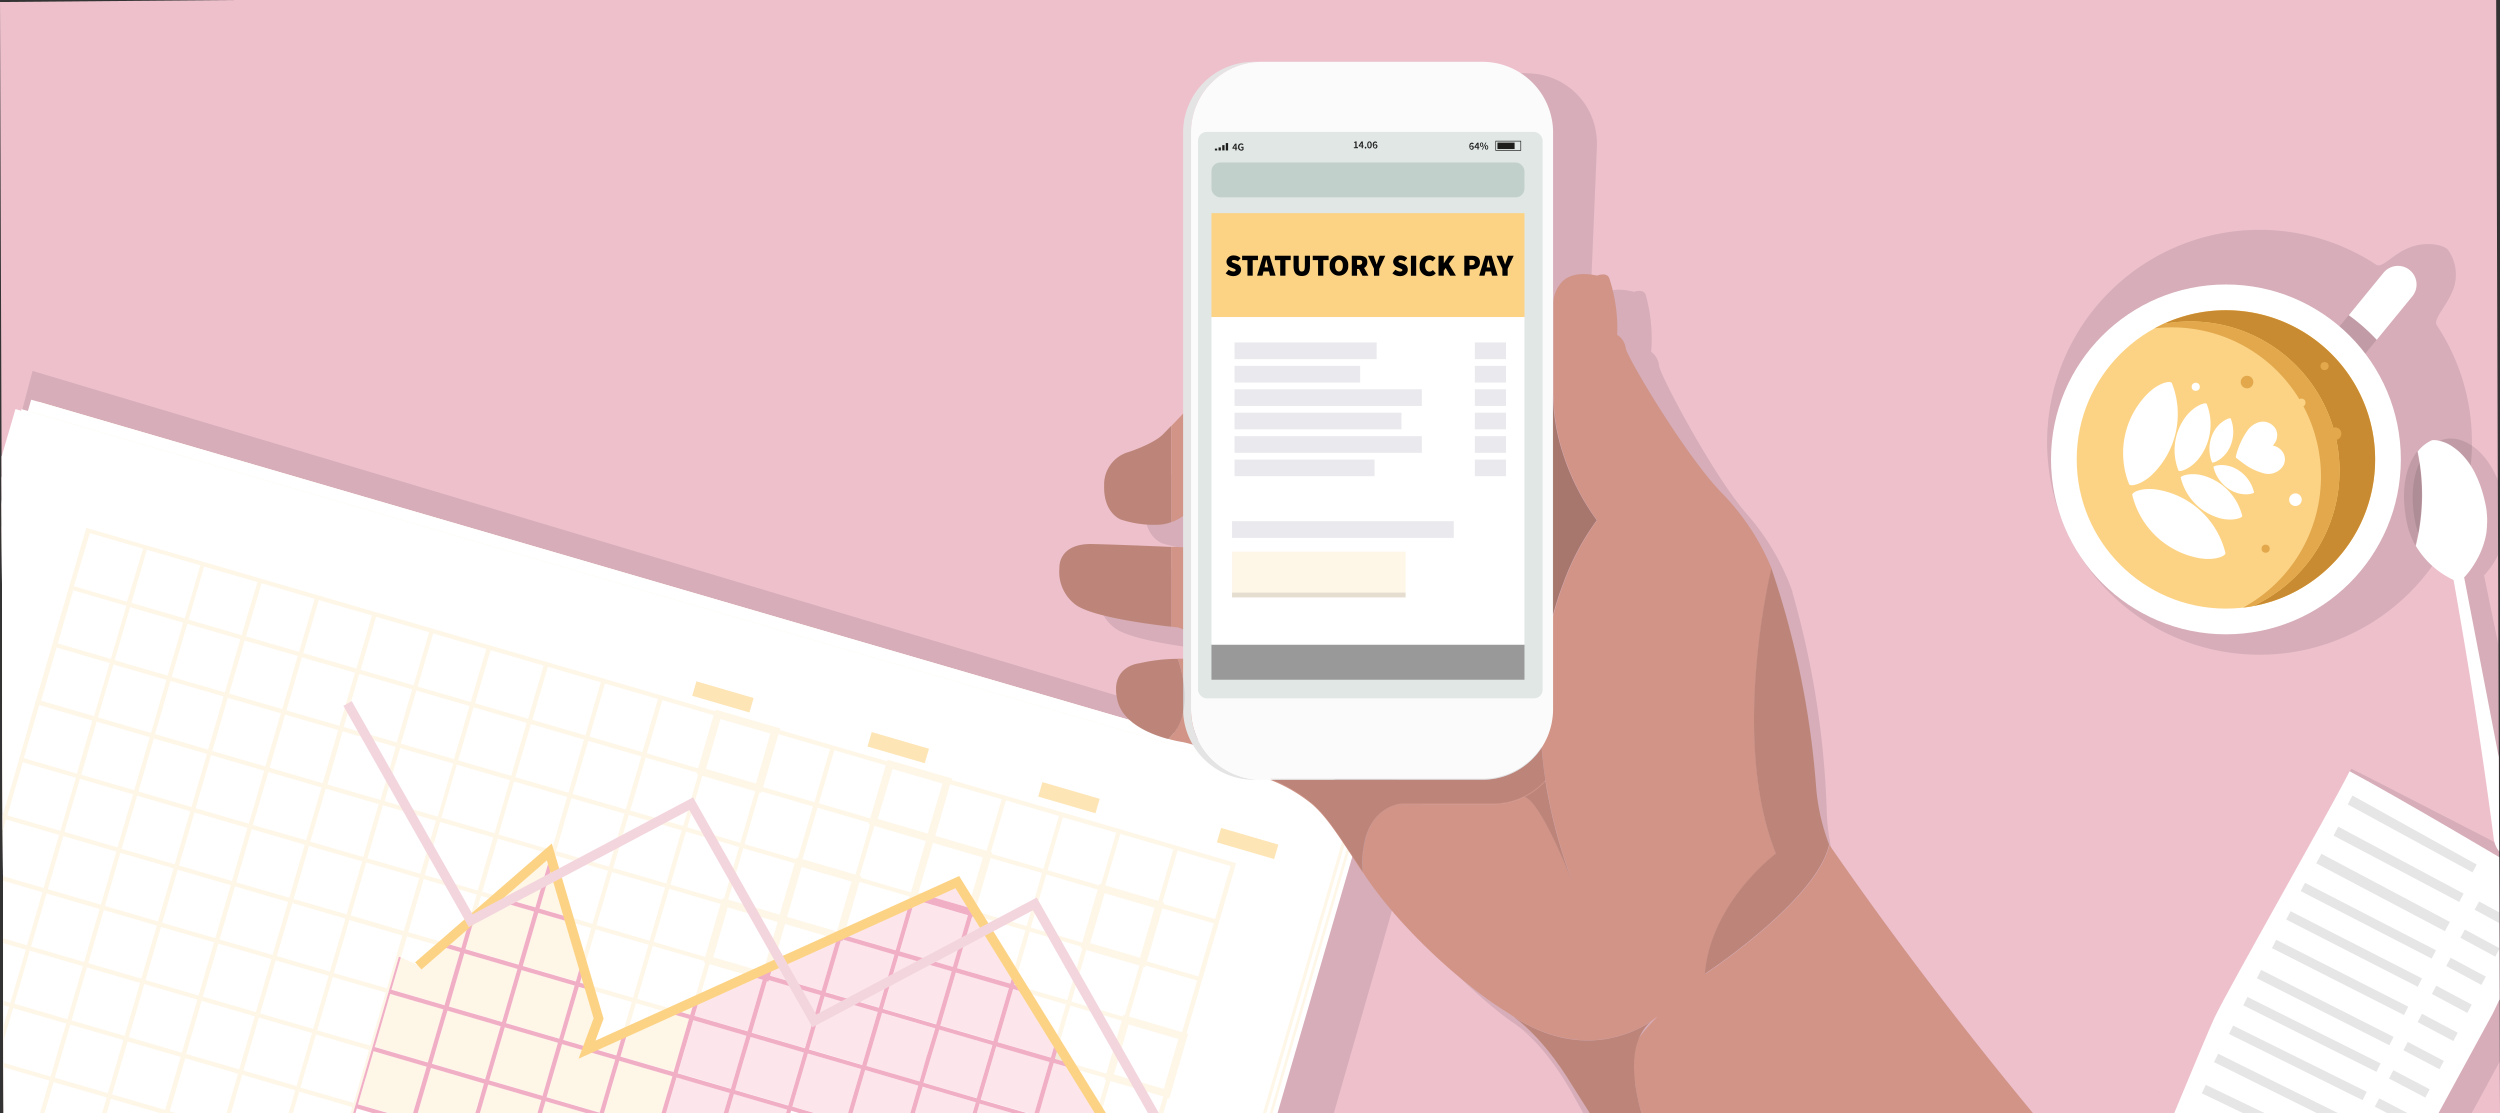 <svg id="Illustration_3_mobile" data-name="Illustration 3 mobile" xmlns="http://www.w3.org/2000/svg" xmlns:xlink="http://www.w3.org/1999/xlink" width="376" height="167.468" viewBox="0 0 376 167.468">
  <rect x="0" y="0" width="376" height="167.468" fill="#333333" stroke="none"/>
  <defs>
    <clipPath id="clip-path">
      <path id="Path_6116" data-name="Path 6116" d="M373.167,165.294H-2.259L-2.833-2.175H372.593Z" transform="translate(0 0)" fill="none"/>
    </clipPath>
  </defs>
  <path id="Path_5977" data-name="Path 5977" d="M365.138,159.5H-9.462l-.4-161.018h374.6Z" transform="translate(10.862 2.175)" fill="none"/>
  <g id="Group_3189" data-name="Group 3189" transform="translate(2.833 2.175)" clip-path="url(#clip-path)">
    <path id="Path_5978" data-name="Path 5978" d="M375.052,166.022-5.4,166.3V-1.743L374.4-5.026Z" transform="translate(-0.095 -0.105)" fill="#edc0cc"/>
    <g id="Group_3183" data-name="Group 3183" transform="translate(162.376 7.509)" opacity="0.1">
      <path id="Path_5979" data-name="Path 5979" d="M165.822,77.215a16.928,16.928,0,0,0,5.578.791,6.665,6.665,0,0,0,2.245-.4c.218-.069.415-.158.613-.237a8.544,8.544,0,0,0,1.632-.989l.148-.119V60.708l-.148.148-1.632,1.662c-.218.218-.425.415-.613.613-.524.514-.969.969-1.286,1.286-1.5,1.454-5.311,2.641-5.311,2.641a5.082,5.082,0,0,0-3.808,5.014c-.138,4.213,2.591,5.143,2.591,5.143Z" transform="translate(-156.244 -5.187)"/>
      <path id="Path_5980" data-name="Path 5980" d="M174.517,92.686l.405.04,1.216.425.148.049V80.709l-.148-.03-1.632-.069h-.613c-3.135-.129-8.525-.346-12.194-.435-5.44-.129-5.173,3.56-5.173,3.56a6.072,6.072,0,0,0,2.443,5.519c2.492,1.889,11.8,3.016,14.914,3.353l.613.069Z" transform="translate(-156.493 -4.468)"/>
      <path id="Path_5981" data-name="Path 5981" d="M267.357,128.356C265.141,136.683,248.279,147,248.279,147a.351.351,0,0,1,.02-.1c1.147-.712,16.882-10.572,19-18.593a31.483,31.483,0,0,1-1.553-8.881,134.225,134.225,0,0,0-5.163-32.855.31.31,0,0,1,.02-.069,35.818,35.818,0,0,0-6.874-11.71c-4.994-5.657-13.075-20.937-13.213-22.332a2.824,2.824,0,0,0-1.177-2.067,24.418,24.418,0,0,0-.811-8.545c-.336-1-1.76-.475-1.76-.475-2.423-.623-3.956-.257-4.925.465a4.877,4.877,0,0,0-1.7,3.59L229.587,58.7a30.514,30.514,0,0,0,1.157,9.455,35.661,35.661,0,0,0,4.49,9.989,37.513,37.513,0,0,0-5.291,9.178c-.663,1.563-1.246,3.165-1.751,4.787a1.194,1.194,0,0,0-.049.178V92q.771-2.388,1.731-4.688a37.33,37.33,0,0,1,5.291-9.178,35.38,35.38,0,0,1-4.49-9.989,30.214,30.214,0,0,1-1.167-8.466l1.671-40.084a11.372,11.372,0,0,0-.138-2.245,10.469,10.469,0,0,0-9.811-8.822L188.79,7.173a10.531,10.531,0,0,0-10.849,10.2l-3.293,79-.148.049-.514-.02-.8-.03a17.548,17.548,0,0,1,.682,3.185,17.881,17.881,0,0,0-.673-3.155,25.339,25.339,0,0,0-5.667.435s-4.4.218-3.452,5.4c.633,3.5,4.658,5.341,7.259,6.162h0a17.723,17.723,0,0,0,2.126.564c.514.138.979.287,1.4.435l.257.089.04-.86c.109.267.237.534.366.8.1.208.218.405.326.593a10.359,10.359,0,0,0,8.426,5.054l32.439,1.355h0l-31.243-1.305a22.134,22.134,0,0,1,6.082,3.976c2.176,2.136,3.758,5.044,7.012,10.592-.227-6.251,2.265-8.614,4.134-9.5-1.859.91-4.3,3.284-4.075,9.475,5.548,9.465,15.25,18.455,20.275,21.837q.475.341.949.712c11.6,8.347,20.779,1.187,21.165.88a26.9,26.9,0,0,0-2.819,3.026,6.686,6.686,0,0,1,1.721-2.255c-2.789,1.691-10.632,5.182-20.087-1.622,4.549,3.64,7.991,10.305,7.991,10.305.5.94,34.8,60.992,39.214,75.313l9.663.406-.02-.03c-.643-.9-11.848-16.566-22.144-34.309-8.505-14.647-16.4-30.709-17.248-41.034h.02c.86,10.345,8.753,26.4,17.248,41.024,10.305,17.743,21.531,33.409,22.144,34.309v.04l80.831,3.372s-49.035-46.661-90.177-113.3ZM224.3,113.54l.109-.109Zm-.989.841s.04-.03.069-.049A.419.419,0,0,1,223.307,114.381Zm.544-.435.01-.01Zm-5.222,2.393h0Zm4.154-1.592s.049-.03.079-.049C222.832,114.717,222.812,114.727,222.782,114.747Zm1.938-1.642s.069-.079.109-.119A1.184,1.184,0,0,1,224.721,113.105Zm-7.259,3.333h0Zm.623-.04a.674.674,0,0,0-.119.01A.481.481,0,0,0,218.085,116.4Zm10.83,14.707a78.716,78.716,0,0,1-2.937-14.1h0c-.188-1.721-.307-3.392-.366-5l-.02.02.059-.089v.04c.049,1.652.168,3.293.366,5.014a79.014,79.014,0,0,0,3.452,15.725c-.129-.4-.326-.949-.554-1.612Z" transform="translate(-156.218 -7.164)"/>
    </g>
    <g id="Group_3184" data-name="Group 3184" transform="translate(316.111 113.45)">
      <path id="Path_5982" data-name="Path 5982" d="M304.754,169.13l5.736-12.8.682-1.533" transform="translate(-304.754 -107.654)" opacity="0.1"/>
      <path id="Path_5983" data-name="Path 5983" d="M331.366,125.394s6.2-12.827,7.942-16.061c1.127.475,34.229,17.575,35.505,18.257-2.107,3.827-4.905,9.129-4.905,9.129l-1.187,1.355-3.323,7.714-1.573,2.937-.5,1.523-10.9,20.037-.682,1.533L346,184.616l-1.75,3.907-10.75-4.757-24.953-9.682" transform="translate(-304.613 -109.332)" opacity="0.1"/>
      <path id="Path_5984" data-name="Path 5984" d="M323.562,138.291l1.454-3" transform="translate(-304.059 -108.374)" opacity="0.1"/>
      <path id="Path_5985" data-name="Path 5985" d="M341.994,185.838l-13.816-5.568-20.067-8.08s9.455-22.975,10.622-25.408c2.156-4.549,17.09-30.659,20.334-37.088,6.7,3.551,25.388,14.568,30.442,17.634-1.592,3.323-3.105,6.587-3.105,6.587l-.168.366-4.164,8.772-1.434,3.007-.049.089-11.433,20.987-.6,1.573-5.034,13.1-1.533,4.025Z" transform="translate(-304.63 -109.319)" fill="#fff"/>
      <rect id="Rectangle_2614" data-name="Rectangle 2614" width="1.414" height="22.441" transform="translate(12.2 48.81) rotate(-64.34)" opacity="0.1"/>
      <rect id="Rectangle_2615" data-name="Rectangle 2615" width="1.414" height="22.431" transform="translate(14.04 44.123) rotate(-63.64)" opacity="0.1"/>
      <path id="Path_5986" data-name="Path 5986" d="M354.537,129.05l-18.89-9.969a12.556,12.556,0,0,1,.712-1.345l18.831,10.058Z" transform="translate(-303.613 -109.022)" opacity="0.1"/>
      <path id="Path_5987" data-name="Path 5987" d="M356.468,124.776l-18.761-10.216a12.553,12.553,0,0,1,.712-1.345l18.672,10.375-.633,1.187Z" transform="translate(-303.537 -109.189)" opacity="0.1"/>
      <rect id="Rectangle_2616" data-name="Rectangle 2616" width="1.414" height="5.924" transform="matrix(0.478, -0.878, 0.878, 0.478, 53.239, 21.196)" opacity="0.1"/>
      <path id="Path_5988" data-name="Path 5988" d="M352.484,133.306,333.11,123.089c.247-.465.386-.633.8-1.424l19.315,10.246Z" transform="translate(-303.707 -108.877)" opacity="0.1"/>
      <rect id="Rectangle_2617" data-name="Rectangle 2617" width="1.414" height="5.964" transform="translate(51.097 25.417) rotate(-61.6)" opacity="0.1"/>
      <path id="Path_5989" data-name="Path 5989" d="M350.569,137.274l-18.277-9.415-1.424-.732.406-.8.247-.455.584.3.742.386,18.366,9.455Z" transform="translate(-303.789 -108.722)" opacity="0.1"/>
      <rect id="Rectangle_2618" data-name="Rectangle 2618" width="1.414" height="6.003" transform="matrix(0.473, -0.881, 0.881, 0.473, 48.966, 29.666)" opacity="0.1"/>
      <rect id="Rectangle_2619" data-name="Rectangle 2619" width="1.414" height="22.213" transform="translate(24.903 22.676) rotate(-62.92)" opacity="0.1"/>
      <rect id="Rectangle_2620" data-name="Rectangle 2620" width="1.414" height="6.043" transform="translate(46.808 33.871) rotate(-61.91)" opacity="0.1"/>
      <rect id="Rectangle_2621" data-name="Rectangle 2621" width="1.414" height="22.262" transform="matrix(0.452, -0.892, 0.892, 0.452, 22.757, 26.974)" opacity="0.1"/>
      <rect id="Rectangle_2622" data-name="Rectangle 2622" width="1.414" height="6.082" transform="translate(44.663 38.099) rotate(-62.05)" opacity="0.1"/>
      <rect id="Rectangle_2623" data-name="Rectangle 2623" width="1.414" height="22.322" transform="translate(20.492 31.513) rotate(-63.19)" opacity="0.1"/>
      <rect id="Rectangle_2624" data-name="Rectangle 2624" width="1.414" height="6.132" transform="matrix(0.466, -0.885, 0.885, 0.466, 42.527, 42.332)" opacity="0.1"/>
      <rect id="Rectangle_2625" data-name="Rectangle 2625" width="1.414" height="22.381" transform="translate(18.442 35.579) rotate(-63.46)" opacity="0.1"/>
      <rect id="Rectangle_2626" data-name="Rectangle 2626" width="1.414" height="6.171" transform="translate(40.359 46.587) rotate(-62.36)" opacity="0.1"/>
      <rect id="Rectangle_2627" data-name="Rectangle 2627" width="1.414" height="22.431" transform="translate(16.288 39.885) rotate(-63.64)" opacity="0.1"/>
      <rect id="Rectangle_2628" data-name="Rectangle 2628" width="1.414" height="6.211" transform="translate(38.231 50.817) rotate(-62.5)" opacity="0.1"/>
    </g>
    <g id="Group_3185" data-name="Group 3185" transform="translate(-39.604 53.615)">
      <path id="Path_5990" data-name="Path 5990" d="M23.378,197.873c10.038,3.026,20.067,5.993,30.343,8.1s20.68,3.62,31.015,5.449a272.259,272.259,0,0,1,30.817,7.259c10.187,3.046,20.443,5.894,30.679,8.772,9.148,2.581,23.786,1.612,32.9,4.381L212.861,114.42,3.123,51.628-31.542,182.306c18.583,4.154,36.712,10.068,54.929,15.567Z" transform="translate(38.544 -51.628)" opacity="0.1"/>
      <path id="Path_5991" data-name="Path 5991" d="M20.838,207.687c10.038,3.026,20.067,5.993,30.343,8.1s20.68,3.62,31.015,5.449a272.259,272.259,0,0,1,30.817,7.259c10.187,3.046,20.443,5.894,30.679,8.772,7.774,2.186,15.567,4.371,23.321,6.676L204.2,116.481.8,57.16l-39.1,134.06c20.067,4.164,39.56,10.563,59.142,16.477Z" transform="translate(38.295 -51.424)" fill="#fff"/>
      <path id="Path_5992" data-name="Path 5992" d="M20.734,207.727c10.038,3.026,20.067,5.993,30.343,8.1s20.68,3.62,31.015,5.449a272.262,272.262,0,0,1,30.817,7.259c10.187,3.046,20.443,5.894,30.679,8.772,7.546,2.116,15.112,4.243,22.648,6.478l37.75-129.4L4.129,56.083l-39.61,135.79C-16.452,196.037,2.1,202.109,20.734,207.727Z" transform="translate(38.398 -51.464)" fill="#fef6e7"/>
      <path id="Path_5993" data-name="Path 5993" d="M20.773,207.737c10.038,3.026,20.067,5.993,30.343,8.1s20.68,3.62,31.015,5.449a272.262,272.262,0,0,1,30.817,7.259c10.187,3.046,20.443,5.894,30.679,8.772,7.418,2.087,14.855,4.174,22.262,6.359l37.75-129.4L3.1,55.8-36.53,191.646C-17.116,195.81,1.784,202.011,20.773,207.737Z" transform="translate(38.36 -51.475)" fill="#fff"/>
      <path id="Path_5994" data-name="Path 5994" d="M20.769,207.676c10.038,3.026,20.067,5.993,30.343,8.1s20.68,3.62,31.015,5.449a272.259,272.259,0,0,1,30.817,7.259c10.187,3.046,20.443,5.894,30.679,8.772,7.249,2.037,14.519,4.075,21.758,6.211l37.256-127.7L2.719,57.456-36.416,191.615C-17.041,195.778,1.819,201.96,20.769,207.676Z" transform="translate(38.364 -51.413)" fill="#fef6e7"/>
      <path id="Path_5995" data-name="Path 5995" d="M20.807,207.687c10.038,3.026,20.067,5.993,30.343,8.1s20.68,3.62,31.015,5.449a272.259,272.259,0,0,1,30.817,7.259c10.187,3.046,20.443,5.894,30.679,8.772,7.1,2.008,14.222,4,21.313,6.082l37.256-127.7L1.69,57.17-37.465,191.4c19.76,4.164,38.987,10.474,58.282,16.3Z" transform="translate(38.325 -51.424)" fill="#fff"/>
      <path id="Path_5996" data-name="Path 5996" d="M57.092,160.584,49.11,158.25l1.167-3.986,1.167-4,7.981,2.324-1.167,4Z" transform="translate(41.522 -47.986)" fill="#fef6e7"/>
      <path id="Path_5997" data-name="Path 5997" d="M59.514,152.277l-7.981-2.334,1.167-3.986,1.157-4,7.991,2.324-1.167,4Z" transform="translate(41.611 -48.293)" fill="#fef6e7"/>
      <path id="Path_5998" data-name="Path 5998" d="M61.947,143.918l-7.991-2.334,1.167-3.986.247-.851,2.512,1.157,3.363-2.858,3.026.89L63.1,139.922Z" transform="translate(41.701 -48.548)" fill="#fef6e7"/>
      <path id="Path_5999" data-name="Path 5999" d="M64.178,135.436l-2.621-.762,3.778-3.214Z" transform="translate(41.982 -48.681)" fill="#fef6e7"/>
      <path id="Path_6000" data-name="Path 6000" d="M59.742,152.692l7.991,2.324-1.167,4-1.167,4-7.981-2.334,1.167-3.986Z" transform="translate(41.829 -47.897)" fill="#fef6e7"/>
      <path id="Path_6001" data-name="Path 6001" d="M62.175,144.384l7.981,2.334L68.989,150.7l-1.167,4-7.981-2.334,1.167-3.986Z" transform="translate(41.918 -48.203)" fill="#fef6e7"/>
      <path id="Path_6002" data-name="Path 6002" d="M64.587,136.077l7.991,2.334-2.3,7.892-.03.089-7.981-2.324Z" transform="translate(42.008 -48.51)" fill="#fef6e7"/>
      <path id="Path_6003" data-name="Path 6003" d="M64.686,135.729l1.167-3.986.267-.93,2.908-2.473L75,130.082l-2.324,7.981Z" transform="translate(42.097 -48.796)" fill="#fef6e7"/>
      <path id="Path_6004" data-name="Path 6004" d="M68.05,155.114l7.991,2.334-1.167,3.986-1.167,4L65.725,163.1l1.167-3.986Z" transform="translate(42.135 -47.807)" fill="#fef6e7"/>
      <path id="Path_6005" data-name="Path 6005" d="M75,129.7l-5.548-1.622,7.586-6.448.168-.138.059.208.03.129-1.127,3.877Z" transform="translate(42.273 -49.049)" fill="#fef6e7"/>
      <path id="Path_6006" data-name="Path 6006" d="M77.3,153.126l-1.167,4-7.981-2.334,1.167-3.986,1.157-4,7.991,2.334Z" transform="translate(42.225 -48.114)" fill="#fef6e7"/>
      <path id="Path_6007" data-name="Path 6007" d="M76.583,125.841l.841-2.9,2.4,8.179-4.411-1.286Z" transform="translate(42.493 -48.995)" fill="#fef6e7"/>
      <path id="Path_6008" data-name="Path 6008" d="M78.552,148.815l-7.981-2.334.158-.544,2.166-7.437,7.991,2.334Z" transform="translate(42.314 -48.421)" fill="#fef6e7"/>
      <path id="Path_6009" data-name="Path 6009" d="M75.317,130.192l4.816,1.4,1.731,5.875-.89,3.036-7.981-2.324Z" transform="translate(42.404 -48.727)" fill="#fef6e7"/>
      <path id="Path_6010" data-name="Path 6010" d="M81.3,140.394l.593-2.057.722,2.433Z" transform="translate(42.711 -48.427)" fill="#fef6e7"/>
      <path id="Path_6011" data-name="Path 6011" d="M81.2,140.922l1.721.5,1.108,3.788-1.454,4.777-3.7-1.078Z" transform="translate(42.621 -48.331)" fill="#fef6e7"/>
      <path id="Path_6012" data-name="Path 6012" d="M76.357,157.537l7.991,2.334-1.167,3.986-1.167,4-7.981-2.334,1.157-3.986Z" transform="translate(42.442 -47.718)" fill="#fef6e7"/>
      <path id="Path_6013" data-name="Path 6013" d="M78.78,149.229l7.991,2.324-1.167,4-1.167,4-7.981-2.334,1.167-3.986Z" transform="translate(42.532 -48.025)" fill="#fef6e7"/>
      <path id="Path_6014" data-name="Path 6014" d="M83.018,149.9l4.619-2.087-.93,3.165Z" transform="translate(42.774 -48.077)" fill="#fef6e7"/>
      <path id="Path_6015" data-name="Path 6015" d="M87.087,151.652l7.991,2.334-1.167,3.986-1.167,4-7.981-2.324,1.167-4Z" transform="translate(42.838 -47.935)" fill="#fef6e7"/>
      <path id="Path_6016" data-name="Path 6016" d="M87.186,151.284l1.078-3.709,6.241-2.819,3,.87-1.167,3.986-1.167,4Z" transform="translate(42.928 -48.19)" fill="#fef6e7"/>
      <path id="Path_6017" data-name="Path 6017" d="M97.386,145.054l-2.255-.653,2.819-1.276Z" transform="translate(43.221 -48.25)" fill="#fef6e7"/>
      <path id="Path_6018" data-name="Path 6018" d="M95.395,154.075l7.991,2.334-1.167,3.986-1.167,4-7.981-2.324,1.157-4Z" transform="translate(43.145 -47.846)" fill="#fce6eb"/>
      <path id="Path_6019" data-name="Path 6019" d="M97.817,145.767l7.991,2.334-1.167,3.986-1.167,4-7.981-2.334,1.167-3.986Z" transform="translate(43.235 -48.152)" fill="#fce6eb"/>
      <path id="Path_6020" data-name="Path 6020" d="M105.9,147.7l-7.981-2.324.722-2.473,7.694-3.481,1.83.534-1.1,3.748Z" transform="translate(43.324 -48.387)" fill="#fce6eb"/>
      <path id="Path_6021" data-name="Path 6021" d="M107.884,138.814l-.307-.089.386-.168Z" transform="translate(43.681 -48.419)" fill="#fef6e7"/>
      <path id="Path_6022" data-name="Path 6022" d="M103.7,156.5l7.991,2.334-1.167,3.986-1.167,4-7.981-2.334,1.157-3.986Z" transform="translate(43.452 -47.756)" fill="#fce6eb"/>
      <path id="Path_6023" data-name="Path 6023" d="M106.125,148.19l7.991,2.334-1.167,4-1.167,3.986-7.981-2.324,1.157-4Z" transform="translate(43.541 -48.063)" fill="#fce6eb"/>
      <path id="Path_6024" data-name="Path 6024" d="M107.39,143.875l1.088-3.758.237.069.069-.237,7.754,2.265-1.167,4L114.2,150.2l-7.981-2.324Z" transform="translate(43.631 -48.367)" fill="#fce6eb"/>
      <path id="Path_6025" data-name="Path 6025" d="M116.619,141.8l-7.744-2.255.415-1.444,9.208-4.164.386.119-1.1,3.758Z" transform="translate(43.729 -48.589)" fill="#fce6eb"/>
      <path id="Path_6026" data-name="Path 6026" d="M114.432,150.612l7.991,2.334-1.167,3.986-1.167,4-7.981-2.324,1.157-4Z" transform="translate(43.848 -47.973)" fill="#fce6eb"/>
      <path id="Path_6027" data-name="Path 6027" d="M116.855,142.3l7.991,2.334-1.167,3.986-1.167,4-7.981-2.324,1.157-4Z" transform="translate(43.938 -48.28)" fill="#fce6eb"/>
      <path id="Path_6028" data-name="Path 6028" d="M118.12,137.99l1.088-3.758.237.069.069-.237,7.744,2.265-1.157,4-1.167,3.986-7.981-2.324Z" transform="translate(44.027 -48.584)" fill="#fce6eb"/>
      <path id="Path_6029" data-name="Path 6029" d="M127.349,135.882l-7.744-2.255.059-.208,9.682-4.381-.831,2.858Z" transform="translate(44.125 -48.77)" fill="#fce6eb"/>
      <path id="Path_6030" data-name="Path 6030" d="M122.74,153.035l7.981,2.334-1.157,3.986-1.167,4-7.991-2.324,1.167-4Z" transform="translate(44.155 -47.884)" fill="#fce6eb"/>
      <path id="Path_6031" data-name="Path 6031" d="M125.162,144.727l7.991,2.334-1.167,4-1.167,3.986-7.981-2.324Z" transform="translate(44.244 -48.191)" fill="#fce6eb"/>
      <path id="Path_6032" data-name="Path 6032" d="M127.585,136.42l7.991,2.334-2.334,7.981-7.981-2.324,1.157-4Z" transform="translate(44.334 -48.497)" fill="#fce6eb"/>
      <path id="Path_6033" data-name="Path 6033" d="M128.84,132.1l.989-3.392.534-.237,7.556,2.205-1.088,3.758-1.167,3.986-7.981-2.324Z" transform="translate(44.423 -48.791)" fill="#fce6eb"/>
      <path id="Path_6034" data-name="Path 6034" d="M137.856,129.6l-6.033-1.77,4.451-2.008,1.82,2.967Z" transform="translate(44.576 -48.889)" fill="#fce6eb"/>
      <path id="Path_6035" data-name="Path 6035" d="M131.047,155.458l7.981,2.334-1.157,4-1.167,3.986-7.991-2.324,1.167-4Z" transform="translate(44.461 -47.795)" fill="#fce6eb"/>
      <path id="Path_6036" data-name="Path 6036" d="M138.682,130.012l-.04-.01.01-.04Z" transform="translate(44.828 -48.736)" fill="#fef6e7"/>
      <path id="Path_6037" data-name="Path 6037" d="M139.127,157.465l-7.991-2.324,1.167-4,1.167-4,7.981,2.334Z" transform="translate(44.551 -48.101)" fill="#fce6eb"/>
      <path id="Path_6038" data-name="Path 6038" d="M142.716,145.172l-1.167,3.986-7.981-2.324,1.157-4,1.167-4,7.991,2.334Z" transform="translate(44.641 -48.408)" fill="#fce6eb"/>
      <path id="Path_6039" data-name="Path 6039" d="M137.148,134.528l1.1-3.758.237.069.069-.227.742.208,5.153,8.416-.475,1.612-7.981-2.324Z" transform="translate(44.73 -48.712)" fill="#fce6eb"/>
      <path id="Path_6040" data-name="Path 6040" d="M145.446,141.038,144.3,140.7l.307-1.048Z" transform="translate(45.037 -48.378)" fill="#fef6e7"/>
      <path id="Path_6041" data-name="Path 6041" d="M145.012,168.2l-7.981-2.324,1.157-4,1.167-4,7.981,2.334-1.167,4Z" transform="translate(44.768 -47.705)" fill="#fce6eb"/>
      <path id="Path_6042" data-name="Path 6042" d="M147.435,159.888l-7.991-2.324,1.167-4,1.167-4,7.981,2.334-1.157,4Z" transform="translate(44.858 -48.012)" fill="#fce6eb"/>
      <path id="Path_6043" data-name="Path 6043" d="M144.2,141.275l1.849.534,4.51,7.358-.7,2.413-7.991-2.324,1.167-4Z" transform="translate(44.947 -48.318)" fill="#fce6eb"/>
      <path id="Path_6044" data-name="Path 6044" d="M150.174,151.46l.544-1.849,1.493,2.443Z" transform="translate(45.254 -48.01)" fill="#f2ebda"/>
      <path id="Path_6045" data-name="Path 6045" d="M150.085,152l2.72.791,3.867,6.31-.93,3.2-7.991-2.324,1.167-4Z" transform="translate(45.164 -47.922)" fill="#fce6eb"/>
      <path id="Path_6046" data-name="Path 6046" d="M-23.3,194.233l2.067-7.071,7.981,2.324-2.008,6.9.633.178,2.008-6.893,7.991,2.334-1.167,3.986-.841,2.868.623.188.841-2.868L-4,192.2l7.991,2.324-1.167,4-.86,2.937.623.188.86-2.947,1.167-4,7.981,2.324-2.047,7.042.623.188,2.057-7.052,7.991,2.334-1.167,4-.92,3.155.623.188.92-3.155,1.167-3.986,7.991,2.324-1.167,4-.94,3.214.623.188.94-3.214,1.167-4,7.981,2.334-1.167,3.986-.92,3.155.633.168.91-3.135,1.167-3.986,7.991,2.324-1.167,4-.831,2.848.643.148.821-2.809,1.167-4,7.991,2.324-1.167,4-.643,2.205.643.129.623-2.146,1.167-4,7.981,2.3-1.167,3.986-.386,1.305.653.109.366-1.236,1.167-3.986L72.9,214.6l-1.167,4-.089.287.653.109.059-.208,1.167-4,7.991,2.324-.959,3.274.653.109.93-3.194,7.981,2.334-.712,2.423.643.138.692-2.374,7.991,2.324L98.211,224l.633.158.514-1.83,7.991,2.334-.465,1.582.633.178.455-1.573,7.981,2.324-.445,1.553.623.188.455-1.563,7.991,2.344-.455,1.553.623.178.455-1.553,7.971,2.334-.435,1.493.623.178.435-1.484,7.981,2.324-.405,1.4.633.178.405-1.395,7.991,2.334-.386,1.315.633.178.386-1.315,2.69-9.237,2.512-8.6,2.324-7.991,2.512-8.6,5.034-17.258,2.7-9.237,2.512-8.6,2.255-7.744.237.069,2.829-9.752-.237-.069,2.255-7.744,2.512-8.6,2.69-9.237-8.6-2.512-8.6-2.512-8.6-2.512-8.6-2.512-8.377-2.443.069-.237-9.712-2.829-.069.237-7.744-2.255-8.377-2.443.069-.237-9.712-2.829-.069.237L97.776,99.7l-8.6-2.512L71.943,92.167l-8.6-2.512-8.713-2.532-8.614-2.512-8.6-2.512-8.6-2.512-8.634-2.492L10.931,74.4l-2.7,9.247-2.512,8.6-2.334,7.991L.744,109.475l-2.512,8.6L-4.1,126.07l-2.69,9.247-2.512,8.6-2.334,8-2.69,9.247-2.512,8.6-2.324,7.991-2.69,9.247-2.057,7.091.623.168Zm18.85-2.848-7.991-2.324,1.167-4,1.167-3.986,7.971,2.324-1.147,4-1.167,3.986Zm107.416-79.9-1.1,3.758-1.167,3.986L92.722,116.9l1.177-3.986,1.147-3.986,7.744,2.265-.069.237.247.049Zm25.843,7.536-1.1,3.758-1.1,3.758-7.981-2.324,1.1-3.758,1.167-3.986,7.744,2.255-.069.237.247.069Zm-1.563,7.694,1.1-3.758,1.108-3.738,7.744,2.265-2.265,7.744-7.507-2.2.069-.237-.237-.079Zm9.8,92.264-1.167,4-7.991-2.334,1.167-3.986,1.167-4,7.981,2.3-1.167,4.015Zm1.79-3.808,7.991,2.334-1.167,4-1.167,3.986-7.991-2.324,1.167-4Zm-10.4,1.3-1.167,3.986-7.981-2.344,1.167-4,1.167-3.986,7.991,2.324-1.167,4.005Zm-8.6-2.512-1.167,4-7.991-2.324,1.167-4,1.167-4,7.981,2.334-1.167,3.986Zm-9.781,1.484-7.991-2.334,1.167-4,1.167-3.986,7.981,2.324-2.324,7.991Zm-7.457-6.508-1.167,3.986-7.981-2.324,2.324-7.991,7.981,2.324-1.157,4Zm-8.6-2.512-1.167,4-7.991-2.334,1.147-4.005,1.167-4,7.981,2.334-1.147,4.005Zm-8.614-2.512-1.167,3.986-7.991-2.324,1.167-4,1.167-3.986,7.981,2.324-1.167,4Zm-8.6-2.512-1.167,4-7.981-2.324,2.324-7.991,7.991,2.334-1.167,3.986Zm-8.614-2.512-1.167,4L59,200.543l1.167-3.986,1.167-4,7.991,2.324Zm-8.614-2.512-1.2,3.976-7.991-2.324,1.167-3.976,1.167-4.015,7.981,2.324Zm-8.6-2.512-1.2,3.976L41.759,195.5l1.167-3.986,1.167-4,7.991,2.334-1.127,4.005Zm5.38-82.552-1.167,4-7.981-2.324,2.285-8,7.991,2.334-1.118,4.005Zm1.79-3.808,7.991,2.324-1.167,4-1.167,4-7.981-2.334,1.118-4.005ZM23.472,162.139l1.167-3.986,1.167-4,7.942,2.324-1.167,4-1.167,4Zm7.764,2.947-1.167,4-1.167,4-7.981-2.334,1.167-4,1.167-3.986,7.991,2.324Zm-5.3-11.571,1.167-4,1.167-4,7.991,2.334-1.167,3.986-1.167,4Zm2.512-8.614,1.167-4,1.167-3.986,7.991,2.324-1.167,4-1.167,3.986L28.456,144.9Zm2.512-8.6,1.167-3.986,1.167-4,7.991,2.334-1.167,3.986-1.167,4L30.959,136.3Zm2.512-8.6,1.167-4,1.167-4,7.981,2.334-1.167,3.986-1.167,4-7.991-2.324Zm2.512-8.614,1.167-4,1.167-3.986,7.991,2.324-1.157,3.966-1.167,3.986-7.991-2.3Zm.554-4.2-1.167,4-8.011-2.324,1.167-4,1.167-4,7.991,2.344Zm-1.365,4.619-1.167,4-1.167,4-7.981-2.334,1.167-3.986,1.167-4,7.991,2.324Zm-2.512,8.614-1.167,4-1.167,3.986-7.991-2.324,1.167-4,1.167-3.986,7.981,2.324Zm-2.512,8.614-1.167,3.986-1.167,4.015L19.822,142.4l1.167-4,1.167-4,7.991,2.324Zm-2.512,8.6-1.167,4L25.3,153.327l-7.981-2.334,1.147-3.976L19.644,143Zm-2.512,8.614-1.167,4-1.167,3.986L14.8,159.6l1.167-3.976,1.167-3.986,7.981,2.314Zm-2.512,8.614-1.167,3.986-1.167,4-7.981-2.3,2.324-7.991,7.991,2.314Zm-2.512,8.6-1.167,4-1.167,4-7.981-2.314,1.167-3.986,1.167-4Zm-.534,4.174,1.167-4,7.981,2.334L27.547,177.7l-1.167,4-7.991-2.324,1.167-4.025Zm8.614,2.512,1.167-3.986,7.991,2.324-1.167,4-1.167,4-7.981-2.334,1.167-4Zm1.345-4.619,1.167-3.986,1.167-4,7.981,2.334-1.167,3.986-1.167,4-7.991-2.334Zm2.512-8.6,2.324-7.991,7.991,2.334-1.167,4-1.167,3.986-7.981-2.324Zm2.512-8.614,1.167-4,1.167-3.986,7.991,2.324-2.324,7.991-7.991-2.334Zm2.512-8.6,1.167-3.986,1.177-4,7.981,2.334-1.167,3.986-1.167,4-8-2.324Zm2.512-8.6,1.167-4,1.167-4,7.991,2.334-1.167,4-1.167,3.986L39.583,138.8Zm2.512-8.614,1.167-4,1.167-3.986,7.991,2.324-1.167,4-1.167,3.986Zm2.512-8.614,1.167-3.986,1.167-4,7.981,2.334L53.735,119.9l-1.147,4L44.6,121.58Zm1.879-8.792-7.991-2.334,1.167-3.986,1.177-4.005,7.981,2.324-2.334,8Zm-7.457-6.508-1.167,3.986-7.981-2.324,1.167-4L32.2,99.951l7.991,2.324-1.167,4Zm-8.6-2.512-1.177,3.976L21.256,105.4l1.167-3.976,1.167-4.015,7.991,2.334-1.157,4.015Zm-1.345,4.609-2.324,7.991-7.991-2.334,1.157-3.986,1.167-4Zm-2.512,8.614-1.167,4-1.167,3.986-8-2.314,1.167-4.015,1.167-4,7.991,2.344ZM24.045,125.6l-1.167,3.986-1.167,4-7.991-2.334,1.167-4,1.167-4,8,2.334Zm-2.512,8.6-2.324,7.991-7.991-2.334,1.167-3.986,1.167-4,7.981,2.324Zm-2.512,8.614-1.167,4L16.687,150.8,8.7,148.471l1.157-3.986L11.02,140.5l7.991,2.314Zm-2.512,8.614-1.167,3.986-1.177,4.005-7.981-2.334L7.351,153.1l1.167-4,8,2.314ZM14,160.033l-1.167,4-1.167,4-8-2.3,1.167-3.986,1.167-4,7.991,2.3Zm-2.512,8.6-1.167,4-1.167,3.986L1.17,174.294l1.167-4L3.5,166.313l7.991,2.324Zm-2.512,8.614-1.167,3.986-1.167,4-7.991-2.324,1.167-4,1.157-3.956,7.991,2.294Zm-.544,4.213,1.147-3.986,7.991,2.324-1.167,4-1.167,3.986L7.242,185.46l1.177-4Zm8.6,2.512,1.177-3.986,8,2.324L25.034,186.3l-1.167,4.015L15.9,187.972l1.147-3.986Zm8.614,2.512,1.167-4,7.991,2.334-1.167,4-1.167,3.986-7.991-2.324,1.157-4Zm8.6,2.512,1.167-3.986,7.991,2.324-2.324,7.991L33.095,193l1.157-4Zm1.345-4.619,1.167-3.986,1.2-4,7.981,2.334-1.167,3.986-1.167,4-8.021-2.334Zm2.512-8.6,2.324-7.991,7.991,2.334-1.167,4L46.09,178.1l-7.981-2.324Zm2.512-8.614,1.167-4,1.167-3.986,7.981,2.324L48.612,169.5l-7.991-2.334Zm2.512-8.6,1.167-3.986,1.167-4,7.991,2.334L52.3,156.878l-1.147,4-8.011-2.3Zm2.512-8.6,2.344-8.021,7.991,2.334-1.167,4-1.167,3.986-8.011-2.294Zm2.512-8.614,1.167-4,1.167-3.986,7.981,2.324-2.3,7.952Zm2.532-8.654,1.167-3.986,1.167-4,7.991,2.334-1.167,3.986-1.167,4L50.7,132.687Zm2.512-8.6,1.167-4,1.167-4,7.981,2.334-1.167,4-1.177,3.986-7.981-2.324Zm9.781-1.483,1.167-3.986,7.991,2.314-1.167,4-1.167,4-7.981-2.334,1.167-3.986Zm1.345-4.619,1.157-4,1.167-4,8.011,2.344-2.324,7.981-8-2.334Zm10.938-5.469,7.981,2.324-1.147,4-1.167,3.986-8.011-2.324,2.334-7.981Zm7.457,6.508,1.167-4,7.981,2.324-2.324,7.991L81.566,123l1.167-3.986Zm9.781-1.484,7.981,2.334-1.177,3.986-1.147,4-7.991-2.324,1.167-4,1.167-3.986Zm-2.512,8.614,7.991,2.324-1.167,4-1.167,4-7.991-2.344,1.167-3.986,1.167-3.976Zm8.6,2.512,7.744,2.265-2.324,7.981-7.744-2.255,2.324-7.991Zm.188-.623,1.167-4,1.167-3.986,8,2.314-1.167,4.015-1.1,3.758-.237-.069-.069.237-7.764-2.265Zm9.781-1.484,1.167-4,7.744,2.255-2.255,7.744-7.744-2.265,1.1-3.748Zm9.949-1.177,7.516,2.186-2.2,7.516-7.507-2.2,2.186-7.507Zm.554-5.113-1.1,3.758-.237-.069-.069.237-7.744-2.255,1.157-4,1.1-3.758.237.069.069-.237,7.744,2.265-1.157,4Zm-8.6-2.512-1.167,4-7.991-2.334,1.167-4,1.1-3.758,7.981,2.334-1.1,3.758Zm-17.228-5.024-1.167,4-7.981-2.334,1.167-3.986,1.177-4,7.991,2.334-1.177,4Zm-9.781,1.483-7.991-2.334,1.167-4L77.8,103.9l7.981,2.324ZM76,107.7l-1.167,3.986-7.981-2.324,2.324-7.991,7.981,2.334-1.167,4Zm-8.6-2.512-1.177,3.986-7.991-2.334,1.167-3.976,1.167-4.015,7.991,2.324-1.157,4.005Zm-8.614-2.512-1.167,3.986-7.991-2.324,1.167-4,1.167-3.986,7.981,2.324-1.167,4Zm-8.614-2.512-1.167,4-7.981-2.324,2.324-7.991,7.991,2.334Zm-9.771,1.484L32.4,99.318l1.167-3.986,1.167-4,7.991,2.324L40.4,101.652Zm-7.457-6.508-1.177,4-7.991-2.324,1.167-4,1.167-4,7.981,2.324-1.157,4Zm-8.614-2.512-1.167,4-7.981-2.334,1.167-3.986,1.167-4L25.5,88.647l-1.167,3.986Zm-1.345,4.619-2.324,7.991-7.991-2.334,1.167-4L15,94.927Zm-2.512,8.614-1.167,4-1.167,3.986-7.981-2.324,2.324-7.991Zm-2.512,8.614-1.167,3.986-1.177,3.986-7.991-2.334,1.167-3.986,1.167-4,8,2.334Zm-2.512,8.6-2.324,7.991-7.991-2.334,1.167-4,1.167-3.986,7.991,2.324ZM12.929,131.7l-1.167,4-1.167,3.986-7.981-2.324,2.324-7.991,7.991,2.334Zm-2.512,8.614L9.25,144.3l-1.167,4L.092,145.959l1.177-3.986,1.147-4,7.991,2.324Zm-2.512,8.6-1.187,4.015-1.147,4-7.991-2.334,1.167-3.986,1.167-4L7.9,148.926Zm-2.512,8.6-1.167,4L3.059,165.5l-7.981-2.324,1.167-4,1.167-3.986L5.4,157.521Zm-2.512,8.614-1.167,3.986-1.167,4-7.991-2.324,1.167-4,1.167-4,7.981,2.334Zm-2.512,8.6-1.167,4-1.167,4L-9.947,180.4l1.167-3.986,1.167-3.946,7.981,2.285ZM4.137,193.9l-7.991-2.334,1.167-3.986,1.167-4,7.991,2.324L4.147,193.9Zm8.6,2.512L4.76,194.084l1.167-4,1.167-4,7.991,2.334-1.167,3.986-1.167,4Zm8.614,2.512L13.364,196.6l1.167-4,1.167-4,7.981,2.324-1.167,4-1.167,4Zm8.614,2.512L21.978,199.1l1.167-3.986,1.167-4,7.991,2.334-1.167,3.986Zm8.6,2.512L30.6,201.611l2.324-7.991,7.991,2.334-1.167,4Zm8.614,2.512L39.2,204.123l1.167-4,1.167-3.986,7.981,2.324-2.324,7.991Zm8.614,2.512-7.991-2.324,2.324-7.991,7.991,2.334-1.167,3.986-1.167,4Zm8.6,2.512-7.981-2.324,1.167-4,1.167-3.986,8.011,2.334-1.167,4-1.187,3.986Zm8.6,2.512-7.991-2.334,1.167-3.986,1.167-4,7.981,2.334-2.324,7.981Zm8.614,2.512-7.991-2.324.109-.366,2.215-7.615,7.991,2.334-1.167,4-1.167,3.986Zm8.6,2.512L82.3,216.693l1.167-4,1.167-3.986,7.991,2.324-1.167,4-1.216,3.986Zm8.614,2.512L90.853,219.2l1.167-3.986,1.167-4,8.031,2.324-1.167,3.986-1.216,4.005Zm8.6,2.512-7.981-2.324,1.167-4,1.167-4,7.991,2.334-1.167,4-1.167,3.986Zm8.614,2.512-7.981-2.334,1.167-3.986,1.167-4,7.991,2.324-1.167,4-1.167,4Zm8.6,2.512-7.912-2.344,1.167-4,1.167-4,7.981,2.334L125.9,225.05l-1.236,4.005Zm8.6,2.512-7.991-2.324,1.167-4,1.256-3.976,7.991,2.324-1.167,3.976Zm8.6,2.512-7.981-2.334,1.167-3.986,1.266-4,7.991,2.334-1.167,3.986-1.266,4Zm8.6,2.512-7.991-2.324,1.286-4,1.147-4,7.981,2.334-2.433,7.991Zm2.512-8.614-7.981-2.324,1.167-4,1.167-3.986,7.991,2.324L153,227.987Zm17.585-60.29-5.083-1.484.514.831,4.391,1.276-1.167,3.986.287.455-13.787,47.017L43.865,187.122l14.083-48.273.287.138.92-3.155,4.955,1.434.593-.5-5.37-1.563,1.167-4,1.167-4,7.981,2.334-1.157,4.015v.02l.91-.771.89-3.066,2.008.583.6-.5-2.433-.712,1.167-3.986,1.167-4,7.685,2.245.227.069.069.02-.03.109.346,1.167.316-1.1,7.981,2.334-1.167,4-1.167,3.986-3.57-1.048.218.752,3.175.93-1.167,3.986-.287.959.346,1.167.574-1.948,1.167-3.986,7.981,2.324-1.167,4-1.167,3.986-6.676-1.948.218.742,6.27,1.83-1.167,3.986-.237.831.781-.356.079-.287L93.6,145.86l4.994,1.454.92-.415-5.736-1.671,1.167-3.986,1.167-3.976,7.744,2.255-.069.237.237.069-1.088,3.738-.6,2.057.781-.336.445-1.523,1.1-3.758,6.161,1.79,1.6-.722-7.21-2.1,2.186-7.516,7.516,2.2L112.8,140.9l1.375-.623,1.84-6.31,7.358,2.146,1.563-.712,2.275-7.774,7.507,2.186-.069.237.237.069-.267.9.781-.356.109-.366.425.119,1.6-.722-1.474-.425,2.2-7.507,7.507,2.186-1.958,6.705.811,1.325,2.314-7.942,7.744,2.255-2.324,7.991-7.7-2.245.514.831,7.012,2.047-1.167,4-.692,2.374.465.752.86-2.937,1.167-4,7.744,2.255-.069.237.237.069-1.1,3.758-1.167,4-6.824-1.988.514.831,6.132,1.79-1.167,4-.445,1.582.465.752.623-2.146,1.167-4,7.744,2.255-2.324,7.981L158.6,154.8l.514.831,5.024,1.464-.069.237.237.069-1.1,3.758-.227.781.465.752.4-1.355,1.1-3.758,7.981,2.334-2.364,7.764Zm-8.644-30.857,2.2-7.507,7.507,2.186-2.186,7.516-7.516-2.2Zm7.427,3.363-1.1,3.758-1.1,3.758-.237-.069-.069.237-7.744-2.255,1.167-4,1.1-3.758,7.971,2.324Zm-8.6-3.442-7.744-2.265,1.167-3.986,1.167-4,7.744,2.265-2.334,7.981Zm12.274,22.015-7.516-2.2,2.2-7.507,7.507,2.186-2.186,7.516Zm2.749-8.545-7.991-2.344,1.1-3.758,1.1-3.758.237.069.069-.237,7.744,2.255-2.255,7.774Zm2.443-8.377-7.744-2.265,2.324-7.981,7.744,2.255-2.324,7.991Zm4.846-16.615-2.334,7.981-7.744-2.255.069-.237-.237-.069,1.1-3.758,1.167-4,7.981,2.334Zm-8.6-2.512-1.167,4-1.1,3.758-7.991-2.324,1.1-3.758,1.167-4,7.981,2.324Zm-8.6-2.512-1.167,4-1.1,3.758-.237-.069-.069.237-7.744-2.255,1.118-3.986,1.167-3.986,8.021,2.314Zm-8.614-2.512-1.167,3.986-1.167,4-7.744-2.255.069-.237-.237-.069,1.1-3.758,1.167-4Zm-8.6-2.512-1.167,4-1.127,3.768L138.6,120.7l2.255-7.744,7.774,2.245Zm-16.427-4.54,7.516,2.186-2.235,7.526-7.516-2.2Zm-1.029-.554-2.324,7.981-7.744-2.265,1.167-3.986,1.167-4,7.744,2.265Zm-8.377-2.443-1.167,4-1.167,3.986-7.744-2.255,2.324-7.981,7.744,2.255Zm-16.477-4.52,7.516,2.186-2.186,7.516-7.516-2.2,2.186-7.507Zm-1.029-.564-2.324,7.991L95.234,108.3l1.157-3.986,1.167-4.015,7.744,2.275Zm-8.377-2.443-1.167,4-1.167,3.986L86.6,105.786l1.167-4L88.934,97.8l7.981,2.324Zm-8.6-2.512L87.154,101.6l-1.167,4-7.981-2.334,1.167-3.986,1.167-4,7.991,2.334ZM79.707,95.1l-1.167,4-1.167,4-7.981-2.334,1.167-4,1.167-3.986L79.716,95.1Zm-8.614-2.512-1.177,3.986-1.167,4.015-7.991-2.324,1.167-4,1.167-4L71.082,92.6Zm-8.6-2.512-1.167,4-1.167,4-7.981-2.334,1.167-3.986,1.167-4L62.5,90.08Zm-8.6-2.512-1.167,4L51.55,95.55l-7.991-2.324,1.167-4,1.167-3.986Zm-8.614-2.512L44.1,89.042l-1.167,4-7.991-2.324,1.167-4,1.167-4,7.981,2.334Zm-8.6-2.512-1.216,4-1.167,4L26.3,88.2l1.167-4,1.167-3.986Zm-8.6-2.512-1.167,4-1.167,3.986-8.05-2.334,1.167-4,1.167-4,8.05,2.334Zm-16.6-4.846,7.981,2.334L18.28,81.506l-1.236,4L9.052,83.167l2.4-7.981Zm-2.512,8.6,7.991,2.324L14.62,94.106,6.629,91.772,8.953,83.79Zm-2.512,8.6,7.991,2.334-1.167,4L12.1,102.71l-7.981-2.324ZM3.86,101.039l7.981,2.334-1.167,3.986-1.167,4L1.516,109.02l2.334-7.981Zm-2.492,8.595,7.991,2.324-1.167,4-1.157,4.005-7.981-2.334Zm-2.512,8.6,7.981,2.334-1.167,4L4.5,128.553l-7.991-2.324,2.334-7.991Zm-2.512,8.614,7.991,2.334-1.167,3.986-1.167,4-7.991-2.334,2.324-7.981ZM-6.149,135.5l7.991,2.324-1.167,4-1.167,4-7.981-2.334Zm-2.512,8.6,7.981,2.324-1.177,4.005-1.167,3.986-7.991-2.324,2.344-8Zm-2.512,8.6,7.971,2.374-1.167,3.986-1.167,4-7.981-2.334,2.344-8.021Zm-2.512,8.614,7.971,2.354-2.324,7.991-7.991-2.334,2.344-8.011Zm-2.512,8.6,7.971,2.354-1.167,4.015-1.167,3.986-7.991-2.324,2.344-8.031Zm-2.522,8.664,7.991,2.314-1.167,3.986-1.167,4-7.991-2.324,2.334-7.971Z" transform="translate(38.826 -50.787)" fill="#fef6e7"/>
      <path id="Path_6047" data-name="Path 6047" d="M166.938,170.555l-1.167,4-7.991-2.324,1.167-4,1.167-3.986,3.6,1.048-.514-.831-2.908-.831.771-2.631-.465-.752-.93,3.2L151.7,161.11l1.147-4,1.167-3.986,2.72.791-.514-.831-2.027-.593.534-1.84-.455-.752-.7,2.413-7.991-2.324,1.167-4,1.167-3.986,1.849.534-.514-.831-1.147-.336.307-1.048-.465-.752-.475,1.612-7.991-2.324,1.167-4,1.1-3.758.237.069.069-.237.742.218-.514-.831h-.049v-.059l-.811-1.325-.237.8-6.033-1.76-1.6.722,7.556,2.205-1.1,3.758-1.167,4-7.981-2.334,1.167-3.986.989-3.392-.781.356-.831,2.868-1.167,4-7.744-2.265.059-.208-1.573.692.386.109-1.1,3.758-1.167,4-7.744-2.265.415-1.434-1.375.623-.079.257-.307-.089-1.6.722,1.83.534-1.1,3.758-1.167,4-7.981-2.324.712-2.463-.781.356-.574,1.938-2.255-.663-.92.415,2.987.86-1.167,4-1.157,4-7.981-2.324,1.078-3.689-.781.356-.92,3.155-3.7-1.078-.752.336.158-.514-3.7-1.078,2.344-7.981,1.721.5-.218-.742-1.315-.386.6-2.047-.346-1.167-.88,3.036-7.981-2.324,2.324-7.991,4.816,1.4-.218-.752-4.411-1.286,1.167-4,.851-2.9-.346-1.167-1.127,3.877-1.167,4-5.568-1.612-.6.5,5.964,1.741-2.324,7.991-7.991-2.334,1.167-4,.277-.93-.91.771-1.147,3.966-2.621-.762-.6.494,3.026.89-1.167,3.986-1.167,4.015-7.991-2.334,1.167-3.986.247-.86-.287-.138L41.423,185.4,153.4,218.056l13.787-47.017-.277-.455Zm-7.457-6.5-1.167,3.986-1.167,4-7.991-2.324,1.167-4,1.167-4,7.981,2.334Zm-85.588,7.408,1.167-4L83.05,169.8l-1.167,3.986-1.167,4-7.981-2.324,1.167-4Zm-1.681,3.442-.109.366-7.991-2.334,1.167-3.986,1.167-4,7.981,2.324L72.2,174.9Zm10.3-.93,1.167-3.986,7.981,2.324-1.167,4L89.32,180.3l-7.981-2.334Zm8.6,2.512,1.167-4,7.981,2.334-1.157,4-1.167,4-7.991-2.334,1.157-4Zm9.781-1.484,7.991,2.334-1.167,4-1.167,3.986L98.568,183l2.324-7.991Zm7.457,6.508,1.167-3.986,7.991,2.324-1.167,4-1.167,4-7.981-2.334,1.167-4Zm31.411-13.876-1.167,4.015-1.167,4-7.981-2.334,1.167-3.986,1.167-4,7.991,2.3Zm-7.8-2.957,1.167-4,1.167-3.986,7.991,2.344-1.177,3.986-1.147,3.986-7.991-2.334Zm5.291,11.571-2.324,7.991-7.991-2.334,1.167-3.986,1.167-3.966,7.981,2.3Zm-7.269-7.131-1.167,4L120.83,170.8l1.167-4,1.167-3.986,7.991,2.324-1.167,3.986Zm-1.355,4.619-1.167,4-1.167,3.986-7.981-2.334,1.167-4,1.167-3.986,7.981,2.334Zm-9.771,1.484-1.167,4-7.981-2.334,1.167-3.986,1.167-4,7.991,2.334-1.167,3.986Zm-1.889,8.8,1.167-4,7.981,2.334-1.167,3.986-1.167,4-7.991-2.334,1.167-3.986Zm8.6,2.512,1.177-3.986,7.991,2.324-1.167,4-1.167,4-7.981-2.324,1.147-4.015Zm8.6,2.512,1.2-3.986,7.981,2.324-2.324,7.991-7.981-2.334,1.127-4Zm1.345-4.619,2.324-7.991,7.991,2.334-1.167,3.986-1.167,4-7.981-2.324Zm2.512-8.614,1.167-4,1.167-3.986,7.981,2.324-1.167,4-1.167,3.986-7.991-2.324Zm2.512-8.6,1.167-3.986,1.167-4,7.991,2.324-1.167,4-1.137,3.986-8.011-2.324Zm1.879-8.792-7.991-2.334L135.6,152.1l1.2-4,7.981,2.324-2.354,7.991Zm-7.457-6.508-1.127,3.976-7.981-2.324,2.344-7.991,7.991,2.334-1.216,4.015Zm-1.325,4.619-1.147,3.986-1.167,4-7.991-2.334,1.157-4,1.167-4,7.971,2.334Zm-9.781,1.484-1.167,4-7.981-2.334,1.167-4,1.167-3.986,7.991,2.324Zm-1.345,4.619-1.167,4-1.167,3.986-7.991-2.324,1.167-4,1.167-4,7.981,2.334Zm-9.781,1.484-1.167,4-7.981-2.334,1.167-3.986,1.167-4,7.991,2.334-1.167,3.986Zm-1.345,4.619-1.167,4-1.167,4-7.991-2.334,1.167-4,1.167-3.986,7.981,2.324Zm-9.781,1.484-1.167,4-7.981-2.324L94.78,163.9l8,2.324-1.177,4ZM93,167.706l-1.167,4-7.981-2.324,1.167-3.986,1.167-4,7.991,2.324-1.167,3.986Zm-8.6-2.512-1.167,3.986-7.991-2.324,1.167-4,1.167-3.986,7.981,2.324-1.167,4Zm-7.269-7.131-8.011-2.324,1.167-4,1.167-3.986,7.991,2.324-1.167,4Zm-.188.633-1.167,3.986-1.167,4-7.981-2.334,1.167-3.986,1.167-4,7.991,2.334Zm-9.781,1.484-1.167,4-7.981-2.334,1.167-4,1.167-3.986,7.971,2.344-1.147,3.986ZM65.792,164.8l-1.167,4-1.167,3.986-7.981-2.324,1.167-4,1.167-3.986L65.8,164.8Zm-2.512,8.6-1.167,4.015-1.167,4-7.991-2.334,1.167-3.986,1.167-4,7.981,2.3Zm-.534,4.174,1.167-3.986,7.991,2.324-1.167,4L69.57,183.9l-7.981-2.324,1.167-4Zm7.675,5.736,2.107-7.22,7.981,2.324-2.324,7.991L70.2,184.074l.227-.762Zm9.554-.712,1.177-3.966,7.981,2.334-1.167,4L86.8,188.95l-7.991-2.324,1.147-4.015Zm8.614,2.512,1.167-3.966,7.991,2.324-1.167,3.976-1.167,4.015-7.981-2.334L88.6,185.1Zm8.624,2.542,1.147-4,7.981,2.334-1.167,3.986-1.167,4-7.981-2.334,1.177-3.986Zm8.6,2.512,1.167-4,7.981,2.334-1.167,4-1.167,3.986-7.971-2.324,1.147-4Zm8.614,2.512,1.167-3.986,7.991,2.324-1.167,4-1.167,4-7.991-2.334,1.157-4Zm9.781-1.493,7.971,2.344-1.147,3.986L129.86,201.5l-7.981-2.324,2.324-7.991Zm7.457,6.508,1.167-3.986,7.981,2.324-1.177,4.005-1.147,3.986L130.5,201.7l1.157-4.005Zm8.614,2.512,1.167-4,7.991,2.334-1.167,3.986-1.177,4.005-7.981-2.334,1.167-4.005Zm1.345-4.619L142.8,191.6l1.147-4,7.981,2.334-1.167,3.986-1.167,4-7.971-2.344Zm2.512-8.6,1.167-4L146.475,179l7.991,2.324-1.167,4-1.167,3.986-7.981-2.324Zm2.512-8.614,1.167-3.986,1.167-4,7.991,2.324-1.167,4-1.167,4-7.981-2.334Zm6.715-25.4-1.167,3.986-1.167,4-7.991-2.324,1.167-4,1.167-4,7.981,2.334Zm-14.083-13.46,7.991,2.334-1.167,3.986-1.167,4-7.981-2.334,1.167-3.986,1.167-4Zm-8.6-2.512,7.981,2.324-2.344,7.991-7.991-2.334,1.167-4,1.177-4Zm-9.781,1.484,1.1-3.758.237.069.069-.237,7.744,2.265-1.167,4-1.167,3.986-7.991-2.324,1.177-4Zm-1.355,4.619,7.991,2.334-1.167,3.986-1.167,4-7.991-2.334,1.167-3.986,1.167-4Zm-9.771,1.484,1.1-3.758.237.069.069-.237,7.744,2.255-1.167,4-1.167,3.986-7.991-2.324,1.177-4Zm-1.345,4.619,7.991,2.334-1.167,4-1.167,3.986-7.991-2.324,1.147-4Zm-9.791,1.484,1.167-4,7.981,2.334-1.167,3.986-1.167,4-7.991-2.334,1.167-3.986ZM97.282,155.3l7.981,2.334-1.167,4-1.167,3.986L94.938,163.3l1.167-4,1.177-3.986Zm-8.6-2.512,7.981,2.334-1.187,3.986-1.147,4-7.991-2.324,1.157-4,1.177-3.986Zm-.623-.188-1.177,4-1.167,4-7.981-2.334,1.167-3.986,1.167-4Zm-14.083-13.45,7.981,2.324-2.324,7.991-7.991-2.334.158-.544,2.166-7.437Zm-8.614-2.512,7.991,2.334-2.294,7.892-.03.089-7.981-2.324,2.314-7.991Zm-2.512,8.614,7.981,2.334-1.167,3.986-1.167,4L60.5,153.237l1.147-3.986,1.187-4Zm-9.791,1.493,1.157-4.015,7.991,2.324-1.167,4-1.167,4-7.981-2.334,1.167-3.976Zm-2.512,8.6,1.167-4,7.981,2.334-1.167,4-1.167,3.986-7.991-2.324,1.167-4Zm-2.512,8.614,1.167-4,7.991,2.334-1.167,3.986-1.167,4-7.981-2.324,1.167-4Zm-2.512,8.6,1.167-3.986,7.981,2.324L52.342,178.9l-7.981-2.324,1.167-4Zm-3.679,12.61,1.167-4,1.167-3.986,7.981,2.334-1.167,4-1.167,3.986-7.991-2.334Zm8.614,2.512,1.167-3.986,1.147-3.986,7.991,2.324L59.6,186.023l-1.167,4.015-7.981-2.344Zm8.6,2.512,1.167-3.986,1.167-4,7.981,2.334-1.167,3.986-1.167,4-7.991-2.334Zm8.624,2.512,1.167-4,1.167-3.986,7.991,2.324-1.167,4-1.167,3.986ZM76.3,195.23l1.167-3.986,1.167-4,7.981,2.334-1.147,3.986-1.167,4-7.991-2.334Zm8.6,2.512,1.177-3.986,1.167-4.015,7.981,2.334-1.167,4.005-1.147,3.986Zm8.6,2.512,1.167-4,1.167-3.986,7.981,2.324-2.3,7.991L93.5,200.254Zm8.614,2.512,1.167-3.986,1.167-4,7.991,2.334-1.167,3.986-1.167,4-7.981-2.334Zm8.614,2.512,2.324-7.991,7.981,2.334-1.167,4-1.137,3.986-8.011-2.324Zm8.6,2.512,1.207-4,1.167-4,7.981,2.324-2.324,7.991-8.031-2.324Zm8.614,2.512,1.167-4,1.167-4,8.031,2.334-1.167,3.986-1.167,4-8.021-2.334Zm8.6,2.512,1.167-4,1.167-3.986,7.981,2.324-1.167,4-1.167,3.986-7.991-2.324Zm16.605,4.846-7.991-2.334,1.167-3.986,1.167-4,7.981,2.334-2.324,7.981Zm2.512-8.614-7.981-2.324,2.324-7.991L158,201.065l-2.324,7.981Zm2.512-8.6-7.922-2.344,1.147-4,1.167-3.986,7.991,2.324-2.374,8Zm2.512-8.6-7.991-2.334,1.167-3.986,1.167-4,7.981,2.324-2.324,7.991Zm2.512-8.614-7.981-2.324,2.324-7.991,7.991,2.334-2.334,7.981Z" transform="translate(41.238 -49.036)" fill="#f1afc6"/>
      <line id="Line_83" data-name="Line 83" x1="0.099" y1="0.049" transform="translate(196.921 90.939)" fill="none"/>
      <path id="Path_6048" data-name="Path 6048" d="M166.447,171.794l-27.8-44.9-56.69,25.645,2.265-6.082L77.19,122.709l-18.86,16.408-.949-1.078,20.552-17.871,7.793,26.347-1.226,3.3,54.7-24.755,27.722,44.772Z" transform="translate(41.827 -49.098)" fill="#fcd385"/>
      <path id="Path_6049" data-name="Path 6049" d="M168.859,163.042l-18.178-32.064L117.52,148.573,99.005,115.906,65.834,133.5l-18.86-33.27,1.256-.712L66.4,131.572l33.171-17.585,18.514,32.667,33.161-17.594,18.86,33.27Z" transform="translate(41.443 -49.86)" fill="#f3d5dd"/>
      <rect id="Rectangle_2629" data-name="Rectangle 2629" width="2.265" height="8.97" transform="translate(219.789 70.902) rotate(-73.74)" fill="#fde5b6"/>
      <rect id="Rectangle_2630" data-name="Rectangle 2630" width="2.265" height="8.97" transform="translate(192.918 64.016) rotate(-73.74)" fill="#fde5b6"/>
      <rect id="Rectangle_2631" data-name="Rectangle 2631" width="2.265" height="8.97" transform="translate(167.243 56.485) rotate(-73.74)" fill="#fde5b6"/>
      <rect id="Rectangle_2632" data-name="Rectangle 2632" width="2.265" height="8.97" transform="translate(140.877 48.857) rotate(-73.74)" fill="#fde5b6"/>
    </g>
    <g id="Group_3187" data-name="Group 3187" transform="translate(152.949 7.122)">
      <path id="Path_6050" data-name="Path 6050" d="M171.879,33.426A3.756,3.756,0,0,1,171.533,35l1.068.237a4.864,4.864,0,0,0-.208-4.094,2.75,2.75,0,0,0-.979.445,3.783,3.783,0,0,1,.465,1.83Z" transform="translate(-146.515 -5.892)" fill="#9e9276"/>
      <path id="Path_6051" data-name="Path 6051" d="M269.352,73.275A60.972,60.972,0,0,1,208.4,134.247h-2.077a60.972,60.972,0,1,1,63.029-60.972Z" transform="translate(-147.402 -6.586)" fill="none"/>
      <g id="Group_3186" data-name="Group 3186" transform="translate(3.524 31.923)">
        <path id="Path_6052" data-name="Path 6052" d="M167.405,59.6V74.072a6.275,6.275,0,0,1-2.176.4,15.893,15.893,0,0,1-5.4-.791s-2.641-.93-2.512-5.143a5.074,5.074,0,0,1,3.689-5.014s3.689-1.187,5.143-2.641c.307-.307.742-.762,1.246-1.286Z" transform="translate(-150.56 -36.764)" fill="#d19487"/>
        <path id="Path_6053" data-name="Path 6053" d="M167.646,77.167v12c-3.016-.336-12.036-1.474-14.439-3.353a6.179,6.179,0,0,1-2.374-5.519s-.257-3.689,5-3.56C159.388,76.821,164.61,77.039,167.646,77.167Z" transform="translate(-150.801 -36.131)" fill="#d19487"/>
        <path id="Path_6054" data-name="Path 6054" d="M169.37,77.241V89.732l-.148-.049-1.177-.425-.4-.04-.593-.069v-12h.593l1.572.069.148.03Z" transform="translate(-150.201 -36.116)" fill="#d19487"/>
        <path id="Path_6055" data-name="Path 6055" d="M166.916,105.451c-2.68-.712-6.874-2.383-7.675-5.855-1.187-5.143,3.293-5.538,3.293-5.538a26.336,26.336,0,0,1,5.776-.673s3.125,7.961-1.394,12.056Z" transform="translate(-150.496 -35.516)" fill="#d19487"/>
        <path id="Path_6056" data-name="Path 6056" d="M170.572,92.966v13.421l-.267-.079c-.445-.138-.93-.257-1.454-.376a18.819,18.819,0,0,1-2.215-.485c4.53-4.1,1.395-12.076,1.395-12.076h1.345l1.058-.4h.138Z" transform="translate(-150.216 -35.532)" fill="#d19487"/>
        <path id="Path_6057" data-name="Path 6057" d="M169.37,57.265V72.822l-.148.119a8.4,8.4,0,0,1-1.572.989,6.181,6.181,0,0,1-.593.237V59.7c.188-.2.386-.405.593-.613l1.572-1.662.148-.148Z" transform="translate(-150.201 -36.85)" fill="#d19487"/>
        <path id="Path_6058" data-name="Path 6058" d="M229,73.972a37.347,37.347,0,0,0-5.014,9.4,48.817,48.817,0,0,0-1.582,4.856V54.785a29.78,29.78,0,0,0,1.582,9.4A35.022,35.022,0,0,0,229,73.972Z" transform="translate(-148.157 -36.941)" fill="#d19487"/>
        <path id="Path_6059" data-name="Path 6059" d="M222.792,111.294a10.654,10.654,0,0,1-3.145,2.4h0a10.439,10.439,0,0,1-4.747,1.118H201.152s-6.587.4-5.805,10.286c-3.56-5.41-5.291-8.238-7.605-10.286a23.115,23.115,0,0,0-6.379-3.719h31.965a10.649,10.649,0,0,0,8.9-4.807c.119,1.612.316,3.284.584,5Z" transform="translate(-149.672 -35.04)" fill="#d19487"/>
        <path id="Path_6060" data-name="Path 6060" d="M361.932,232.878H279.242v-.04c-.673-.87-12.808-16.061-24.082-33.349-9.3-14.261-18.039-29.967-19.365-40.262h-2.819s1.058-4.955,6.191-9.969c-.376.316-9.445,7.853-21.649,0h0c-.326-.237-.673-.455-1-.673-5.271-3.165-15.567-11.739-21.63-20.967-.781-9.89,5.805-10.286,5.805-10.286h13.747a10.537,10.537,0,0,0,4.747-1.118h0c2.265.584,6.29,10.5,7.338,13.164a77.876,77.876,0,0,1-4.193-15.567c-.267-1.721-.465-3.353-.583-5a57.68,57.68,0,0,1,1.741-19.938h0c.445-1.642.979-3.264,1.582-4.856a37.346,37.346,0,0,1,5.014-9.4,35.212,35.212,0,0,1-5.014-9.8,29.781,29.781,0,0,1-1.582-9.4V42.139a4.85,4.85,0,0,1,1.582-3.659c.969-.762,2.512-1.2,5.014-.673,0,0,1.434-.593,1.82.4a24.074,24.074,0,0,1,1.187,8.505,2.8,2.8,0,0,1,1.286,2.018c.2,1.385,9.1,16.319,14.439,21.758A35.79,35.79,0,0,1,256.336,81.9s-6.33,25.5.673,42.893c0,0-9.761,7.249-10.681,18.069,0,0,16.774-11.008,18.682-19.424,44.851,64.869,96.913,109.443,96.913,109.443Z" transform="translate(-149.175 -37.577)" fill="#d19487"/>
        <path id="Path_6061" data-name="Path 6061" d="M225.622,126.673c-1.048-2.68-5.083-12.58-7.338-13.164a10.654,10.654,0,0,0,3.145-2.4A78.362,78.362,0,0,0,225.622,126.673Z" transform="translate(-148.309 -34.862)" fill="#d19487"/>
        <line id="Line_84" data-name="Line 84" y1="7.012" transform="translate(19.169 13.403)" fill="none" stroke="#fff" stroke-width="0.382"/>
        <path id="Path_6062" data-name="Path 6062" d="M263.128,121.809c-1.889,8.407-18.682,19.424-18.682,19.424.92-10.82,10.681-18.069,10.681-18.069-6.982-17.406-.673-42.893-.673-42.893a132.613,132.613,0,0,1,6.715,32.736,31.22,31.22,0,0,0,1.968,8.8Z" transform="translate(-147.343 -36)" fill="#d19487"/>
        <path id="Path_6063" data-name="Path 6063" d="M278.434,228.9h-9.88c-5.113-14.133-42.7-72.7-43.249-73.621h0s-3.8-6.527-8.6-9.969c9.939,6.4,17.792,2.581,20.571.781-1.731,1.543-2.482,3.877-2.463,6.775.069,10.108,9.475,27.217,19.533,42.646,11.275,17.3,23.38,32.479,24.082,33.349l.02.03Z" transform="translate(-148.367 -33.599)" fill="#d19487"/>
        <path id="Path_6064" data-name="Path 6064" d="M236.529,146.071a6.678,6.678,0,0,1,1.058-.762A9.869,9.869,0,0,1,236.529,146.071Z" transform="translate(-147.635 -33.599)" fill="#e7abbb"/>
        <path id="Path_6065" data-name="Path 6065" d="M225.622,126.673c-1.048-2.68-5.083-12.58-7.338-13.164a10.654,10.654,0,0,0,3.145-2.4A78.362,78.362,0,0,0,225.622,126.673Z" transform="translate(-148.309 -34.862)" opacity="0.1"/>
      </g>
      <path id="Path_6066" data-name="Path 6066" d="M180.6,114.77h-1.187a10.632,10.632,0,0,1-8.822-4.7c-.129-.188-.257-.386-.366-.584a10.452,10.452,0,0,1-1.454-5.37v-86.7A10.637,10.637,0,0,1,179.414,6.791H180.6a10.637,10.637,0,0,0-10.642,10.632v86.716a10.575,10.575,0,0,0,1.454,5.37c.119.2.237.4.366.584a10.661,10.661,0,0,0,8.822,4.688Z" transform="translate(-146.613 -6.791)" fill="#e5e4e4"/>
      <path id="Path_6067" data-name="Path 6067" d="M224.372,17.423v86.716A10.626,10.626,0,0,1,213.75,114.77H180.559a10.632,10.632,0,0,1-8.822-4.7c-.119-.188-.247-.386-.366-.584a10.452,10.452,0,0,1-1.454-5.37v-86.7A10.637,10.637,0,0,1,180.559,6.791H213.74A10.626,10.626,0,0,1,224.134,15.2a9.981,9.981,0,0,1,.237,2.235Z" transform="translate(-146.571 -6.791)" fill="#fbfbfb"/>
      <rect id="Rectangle_2633" data-name="Rectangle 2633" width="51.824" height="85.193" rx="1.297" transform="translate(24.405 10.543)" fill="#e0e7e5"/>
      <rect id="Rectangle_2634" data-name="Rectangle 2634" width="47.077" height="5.242" rx="1.316" transform="translate(26.422 15.142)" fill="#c2d0cc"/>
      <rect id="Rectangle_2635" data-name="Rectangle 2635" width="47.077" height="15.626" transform="translate(26.422 22.757)" fill="#fcd385"/>
      <rect id="Rectangle_2636" data-name="Rectangle 2636" width="47.077" height="5.291" transform="translate(26.422 87.646)" fill="#999"/>
      <rect id="Rectangle_2637" data-name="Rectangle 2637" width="47.077" height="49.262" transform="translate(26.422 38.393)" fill="#fff"/>
      <rect id="Rectangle_2638" data-name="Rectangle 2638" width="4.688" height="2.502" transform="translate(66.032 42.211)" fill="#e9e9ee"/>
      <rect id="Rectangle_2639" data-name="Rectangle 2639" width="4.688" height="2.502" transform="translate(66.032 45.732)" fill="#e9e9ee"/>
      <rect id="Rectangle_2640" data-name="Rectangle 2640" width="4.688" height="2.502" transform="translate(66.032 49.252)" fill="#e9e9ee"/>
      <rect id="Rectangle_2641" data-name="Rectangle 2641" width="4.688" height="2.502" transform="translate(66.032 52.773)" fill="#e9e9ee"/>
      <rect id="Rectangle_2642" data-name="Rectangle 2642" width="4.688" height="2.502" transform="translate(66.032 56.304)" fill="#e9e9ee"/>
      <rect id="Rectangle_2643" data-name="Rectangle 2643" width="4.688" height="2.502" transform="translate(66.032 59.825)" fill="#e9e9ee"/>
      <rect id="Rectangle_2644" data-name="Rectangle 2644" width="21.372" height="2.502" transform="translate(29.894 42.211)" fill="#e9e9ee"/>
      <rect id="Rectangle_2645" data-name="Rectangle 2645" width="18.89" height="2.502" transform="translate(29.894 45.732)" fill="#e9e9ee"/>
      <rect id="Rectangle_2646" data-name="Rectangle 2646" width="28.167" height="2.502" transform="translate(29.894 49.252)" fill="#e9e9ee"/>
      <rect id="Rectangle_2647" data-name="Rectangle 2647" width="25.101" height="2.502" transform="translate(29.894 52.773)" fill="#e9e9ee"/>
      <rect id="Rectangle_2648" data-name="Rectangle 2648" width="28.167" height="2.502" transform="translate(29.894 56.304)" fill="#e9e9ee"/>
      <rect id="Rectangle_2649" data-name="Rectangle 2649" width="21.056" height="2.502" transform="translate(29.894 59.825)" fill="#e9e9ee"/>
      <rect id="Rectangle_2650" data-name="Rectangle 2650" width="26.1" height="6.893" transform="translate(29.518 73.671)" fill="#fef6e7"/>
      <rect id="Rectangle_2651" data-name="Rectangle 2651" width="26.1" height="0.722" transform="translate(29.518 79.832)" opacity="0.1"/>
      <rect id="Rectangle_2652" data-name="Rectangle 2652" width="33.349" height="2.502" transform="translate(29.518 69.092)" fill="#e9e9ee"/>
      <path id="Path_6068" data-name="Path 6068" d="M193.533,19.212h.227v-.673h-.188v-.119a.584.584,0,0,0,.237-.089h.138v.86h.2v.168h-.613V19.2Z" transform="translate(-145.699 -6.365)" fill="#1d1d1b"/>
      <path id="Path_6069" data-name="Path 6069" d="M194.684,18.737v-.208h0l-.079.158-.188.277h.564V19.1h-.742v-.129l.406-.623h.218V19.36h-.168v-.633Z" transform="translate(-145.673 -6.364)" fill="#1d1d1b"/>
      <path id="Path_6070" data-name="Path 6070" d="M195.116,19.233a.12.12,0,0,1,.119-.119.114.114,0,0,1,.119.119h0a.122.122,0,1,1-.237.059Z" transform="translate(-145.64 -6.336)" fill="#1d1d1b"/>
      <path id="Path_6071" data-name="Path 6071" d="M195.469,18.856c0-.346.138-.524.346-.524s.346.178.346.524-.138.534-.346.534S195.469,19.2,195.469,18.856Zm.514,0c0-.287-.069-.376-.178-.376s-.168.089-.168.376.069.386.168.386S195.983,19.143,195.983,18.856Z" transform="translate(-145.627 -6.365)" fill="#1d1d1b"/>
      <path id="Path_6072" data-name="Path 6072" d="M196.261,18.9c0-.386.188-.554.4-.554a.391.391,0,0,1,.277.119l-.1.119a.4.4,0,0,0-.158-.069c-.138,0-.237.1-.237.405s.079.356.2.356.158-.069.158-.2-.059-.178-.158-.178a.232.232,0,0,0-.188.129V18.9a.3.3,0,0,1,.227-.129.276.276,0,0,1,.3.247v.059a.328.328,0,0,1-.307.336h0c-.218-.02-.376-.158-.376-.495Z" transform="translate(-145.598 -6.364)" fill="#1d1d1b"/>
      <path id="Path_6073" data-name="Path 6073" d="M210.281,19.076c0-.4.188-.554.4-.554a.353.353,0,0,1,.267.119l-.1.119a.219.219,0,0,0-.188-.059c-.129,0-.237.109-.237.405s.079.346.2.346.148-.069.148-.188-.059-.178-.158-.178a.2.2,0,0,0-.178.129v-.129a.293.293,0,0,1,.218-.138.286.286,0,0,1,.3.267v.049a.309.309,0,0,1-.287.326h-.03c-.178-.02-.346-.178-.346-.514Z" transform="translate(-145.08 -6.358)" fill="#1d1d1b"/>
      <path id="Path_6074" data-name="Path 6074" d="M211.47,18.928V18.71h0l-.079.158-.188.277h.564v.138h-.742v-.129l.405-.623h.218v1.009h-.168v-.623Z" transform="translate(-145.053 -6.357)" fill="#1d1d1b"/>
      <path id="Path_6075" data-name="Path 6075" d="M211.826,18.82c0-.208.1-.326.247-.326s.247.119.247.326-.1.326-.247.326S211.826,19.028,211.826,18.82Zm.366,0c0-.158-.049-.218-.119-.218s-.119.059-.119.218.049.218.119.218S212.192,18.969,212.192,18.82Zm.485-.326h.119l-.564,1.078h-.119Zm-.1.742c0-.208.1-.326.247-.326s.247.119.247.326-.1.326-.247.326-.247-.119-.247-.326Zm.366,0c0-.158-.049-.218-.119-.218s-.119.069-.119.218.049.218.119.218S212.944,19.384,212.944,19.236Z" transform="translate(-145.023 -6.359)" fill="#1d1d1b"/>
      <path id="Path_6076" data-name="Path 6076" d="M176.361,19.051v-.208h0l-.079.158-.188.277h.564v.138h-.742V19.3l.4-.633h.218v1.009h-.168v-.633Z" transform="translate(-146.349 -6.352)" fill="#1d1d1b"/>
      <path id="Path_6077" data-name="Path 6077" d="M176.737,19.171a.5.5,0,0,1,.435-.544h.059a.427.427,0,0,1,.316.138l-.1.119a.24.24,0,0,0-.208-.089c-.188,0-.307.138-.307.376s.109.386.316.386a.266.266,0,0,0,.148-.049V19.29h-.2v-.158h.366v.455a.455.455,0,0,1-.326.129.492.492,0,0,1-.494-.475v-.059Z" transform="translate(-146.319 -6.354)" fill="#1d1d1b"/>
      <rect id="Rectangle_2653" data-name="Rectangle 2653" width="0.346" height="1.108" transform="translate(28.578 12.224)" fill="#1d1d1b"/>
      <rect id="Rectangle_2654" data-name="Rectangle 2654" width="3.768" height="1.394" transform="translate(69.177 11.927)" fill="none" stroke="#1d1d1b" stroke-width="0.095"/>
      <rect id="Rectangle_2655" data-name="Rectangle 2655" width="2.581" height="0.969" transform="translate(69.434 12.155)" fill="#1d1d1b"/>
      <rect id="Rectangle_2656" data-name="Rectangle 2656" width="0.346" height="0.791" transform="translate(28.044 12.531)" fill="#1d1d1b"/>
      <rect id="Rectangle_2657" data-name="Rectangle 2657" width="0.346" height="0.465" transform="translate(27.49 12.867)" fill="#1d1d1b"/>
      <rect id="Rectangle_2658" data-name="Rectangle 2658" width="0.346" height="0.277" transform="translate(26.936 13.055)" fill="#1d1d1b"/>
    </g>
    <path id="Path_6078" data-name="Path 6078" d="M360.977,71.343c-1.454-7.576-5.934-10.414-8.9-9.841a4.2,4.2,0,0,0-.762.227c-2.69,1.108-5.163,5.291-3.837,12.214a12.393,12.393,0,0,0,7.042,8.832c2.255,12.788,4.282,25.239,6.033,38.838a3.857,3.857,0,0,0,1.266,2.463,2.638,2.638,0,0,0,2.205.623l.218-.04.247-.049c1.661-.316,2.561-2.166,2.047-4.134-3.363-12.817-6.063-25.566-8.674-38.393h-.079a12.353,12.353,0,0,0,3.2-10.731Zm-2.393,7.447.069-.168Zm.158-.376.069-.168Zm.148-.386.069-.178Zm.138-.4.059-.188Zm.129-.415a1.313,1.313,0,0,0,.049-.188.767.767,0,0,0-.049.178h0Zm.119-.415.049-.2Zm.109-.435.04-.208Zm.089-.455a.771.771,0,0,1,.04-.208,1.734,1.734,0,0,1-.04.2h0Zm.069-.455a.576.576,0,0,1,.03-.218c-.01.059-.02.138-.03.208h0Zm.049-.465.02-.218Zm.03-.485Zm0-.495V73.8a1.389,1.389,0,0,1,.01.208h-.01Zm0-.5V73.5h0Zm-.03-.524a.741.741,0,0,0-.02-.208,1.491,1.491,0,0,0,.02.2h0Zm-.059-.554a.548.548,0,0,0-.02-.178.869.869,0,0,1,.02.168h0Zm-.247-1.335a.586.586,0,0,0-.049-.188c.02.049.03.109.049.178h0Zm-.148-.593-.059-.227Zm-.158-.584-.069-.237Zm-.168-.564a2.226,2.226,0,0,0-.079-.237c.03.059.049.138.079.218Zm-.178-.544-.089-.227Zm-.188-.514a1.578,1.578,0,0,0-.1-.227c.03.059.059.138.1.208v.02Zm-.208-.495c-.03-.079-.069-.148-.1-.218.03.059.059.129.1.208v.02Zm-.218-.475-.109-.218Zm-.218-.455-.109-.208Zm-.237-.435a1.31,1.31,0,0,0-.119-.2c.04.049.079.119.119.178Zm-.237-.415-.119-.188Zm-.247-.386c-.04-.059-.089-.129-.129-.188a1.242,1.242,0,0,1,.129.168v.02Zm-.257-.376-.129-.178ZM354.6,63.006l-.168-.119Zm1.958,1.909-.138-.168Zm-.267-.336-.138-.158Zm-.277-.307-.148-.158Zm-.277-.3-.148-.148Zm-.277-.267a1.973,1.973,0,0,0-.158-.138.662.662,0,0,1,.158.138Zm-.287-.257a1,1,0,0,0-.158-.129c.059.04.109.079.158.119h0Zm-.287-.218-.168-.119Zm-2.611-1.286-.178-.04Zm2.018.86-.168-.109ZM354,62.63l-.178-.1Zm-.3-.158-.178-.089Zm-.287-.138-.178-.079Zm-.287-.119-.188-.069Zm-.287-.109-.188-.059Zm-.287-.089-.178-.049Zm5.924,17.09-.069.158Zm-.178.356c-.02.049-.049.1-.069.148a.537.537,0,0,0,.089-.148h-.01Zm-.188.336s-.049.089-.069.129a.288.288,0,0,0,.089-.119h-.01Zm-.188.326s-.049.079-.069.119a.344.344,0,0,0,.079-.109h-.01Zm-.2.326s-.04.069-.059.1a.356.356,0,0,0,.069-.1Zm-.208.326-.049.069Zm-.218.316-.03.04ZM352,61.859l-.178-.02Zm-.277-.03-.178-.02Z" transform="translate(12.922 2.349)" opacity="0.1"/>
    <path id="Path_6079" data-name="Path 6079" d="M357.99,63.115a31.95,31.95,0,1,1-14.4-26.7c.86.564,2.4-1.454,4.678-2.453,2.522-1.118,5.281-.633,6.082.168a6.454,6.454,0,0,1,.93,5.667c-.94,2.779-3.224,4.747-2.581,5.726a31.754,31.754,0,0,1,5.281,17.6Z" transform="translate(10.964 1.231)" opacity="0.1"/>
    <path id="Path_6080" data-name="Path 6080" d="M354.8,82.362l.089-.1c.089-.1.178-.2.267-.307l.2-.237c.2-.247.4-.5.6-.791a3.094,3.094,0,0,0,.2-.3,3.249,3.249,0,0,0,.2-.307c.059-.109.148-.227.218-.356s.119-.2.168-.3.129-.227.188-.336.119-.237.178-.366a11.652,11.652,0,0,0,.564-1.365c.04-.109.069-.218.109-.336s.089-.307.138-.465.069-.287.109-.425.059-.3.089-.435.059-.3.079-.445v-.1c.02-.119.03-.237.04-.356s.02-.247.03-.366c0-.2.02-.405.03-.613V73.58a4.066,4.066,0,0,0-.02-.485,3.842,3.842,0,0,0-.04-.475v-.049a3.977,3.977,0,0,0-.059-.494v-.02a5.013,5.013,0,0,0-.089-.534c-.089-.425-.178-.831-.277-1.226-.049-.2-.1-.386-.158-.584s-.138-.465-.208-.692c-.049-.158-.109-.307-.158-.465s-.129-.356-.2-.524c-.089-.227-.178-.455-.277-.673-.04-.1-.089-.188-.129-.277l-.069-.158c-.049-.109-.109-.227-.158-.336l-.03-.059c-.069-.129-.138-.257-.2-.376s-.148-.257-.218-.366-.138-.227-.208-.336a.019.019,0,0,0-.02-.02c-.079-.129-.158-.247-.247-.366s-.168-.237-.257-.336a6.81,6.81,0,0,0-.534-.643c-.089-.1-.178-.2-.267-.287h0l-.218-.218-.089-.089c-.069-.069-.138-.129-.208-.188l-.059-.049c-.069-.059-.138-.119-.208-.168l-.069-.059c-.089-.069-.178-.138-.267-.2s-.237-.168-.356-.247l-.148-.1-.2-.119-.04-.02c-.1-.049-.188-.109-.287-.148a1.648,1.648,0,0,1-.227-.109,1.2,1.2,0,0,0-.168-.069h-.03a1.788,1.788,0,0,0-.208-.079,1.707,1.707,0,0,0-.208-.069,1.446,1.446,0,0,0-.2-.049,1.782,1.782,0,0,1-.218-.059h0l-.227-.049c-.138-.02-.267-.04-.386-.049h-.405a5.507,5.507,0,0,0-2.2,1.721c.03.129.049.247.069.366a31.723,31.723,0,0,1-.218,13.263c-.04.188-.089.366-.129.554a13.02,13.02,0,0,0,5.677,5.133c2.255,12.788,4.273,25.239,6.033,38.838A3.857,3.857,0,0,0,360.554,124a2.606,2.606,0,0,0,2.206.623l.218-.04-8.13-42.211Z" transform="translate(12.939 2.357)" fill="#fff"/>
    <path id="Path_6081" data-name="Path 6081" d="M347.919,63.631a31.723,31.723,0,0,1-.218,13.263c-.04.188-.089.366-.129.554a11.789,11.789,0,0,1-1.345-3.7c-.949-4.925.03-8.456,1.632-10.483a2.174,2.174,0,0,0,.059.366Z" transform="translate(12.875 2.416)" opacity="0.1"/>
    <path id="Path_6082" data-name="Path 6082" d="M347.018,37.03a2.8,2.8,0,0,1,.386,3.936l-5.36,6.547a27.667,27.667,0,0,0-4.2-3.7l5.232-6.4a2.806,2.806,0,0,1,3.946-.386h0Z" transform="translate(12.579 1.424)" fill="#fff"/>
    <path id="Path_6083" data-name="Path 6083" d="M337.921,43.54a27.733,27.733,0,0,1,4.2,3.7l-1.483,1.81A2.8,2.8,0,1,1,336.3,45.5l1.612-1.958Z" transform="translate(12.499 1.688)" opacity="0.1"/>
    <circle id="Ellipse_234" data-name="Ellipse 234" cx="26.308" cy="26.308" r="26.308" transform="translate(305.638 40.61)" fill="#fff"/>
    <circle id="Ellipse_235" data-name="Ellipse 235" cx="22.441" cy="22.441" r="22.441" transform="translate(309.505 44.477)" fill="#fcd385"/>
    <path id="Path_6084" data-name="Path 6084" d="M327.143,86.648a21.98,21.98,0,0,1-2.73.673,22.437,22.437,0,0,0-13.46-42.438,21.064,21.064,0,0,1,2.621-1.009,22.442,22.442,0,0,1,13.569,42.784Z" transform="translate(11.587 1.661)" fill="#c98b31"/>
    <path id="Path_6085" data-name="Path 6085" d="M316.757,79.193a12.705,12.705,0,0,1-10.078-8.683c-.089-.287-.168-.554-.237-.841-.109-.465,1.582-1.167,3.7-.831a12.678,12.678,0,0,1,10.068,8.683c.089.287.168.564.237.841.109.465-1.582,1.167-3.7.821Z" transform="translate(11.42 2.619)" fill="#fff"/>
    <path id="Path_6086" data-name="Path 6086" d="M308.924,54.862a12.665,12.665,0,0,0-3.214,12.9c.089.287.188.554.3.821.178.445,1.968.049,3.5-1.454a12.689,12.689,0,0,0,3.234-12.9c-.089-.277-.188-.554-.3-.821-.188-.445-1.978-.049-3.511,1.454Z" transform="translate(11.371 2.046)" fill="#fff"/>
    <path id="Path_6087" data-name="Path 6087" d="M318.99,73.111a8.372,8.372,0,0,1-5.36-5.42c-.059-.188-.109-.366-.158-.554-.069-.307,1.681-.9,3.7-.227a8.373,8.373,0,0,1,5.39,5.42c.059.188.109.366.158.554.069.307-1.691.91-3.719.237Z" transform="translate(11.679 2.54)" fill="#fff"/>
    <path id="Path_6088" data-name="Path 6088" d="M314.236,58.358a8.359,8.359,0,0,0-1.266,7.526c.059.188.119.366.188.544.119.3,1.9-.227,3.175-1.948a8.359,8.359,0,0,0,1.266-7.526c-.059-.188-.119-.366-.188-.544-.119-.3-1.879.227-3.175,1.948Z" transform="translate(11.647 2.16)" fill="#fff"/>
    <path id="Path_6089" data-name="Path 6089" d="M320.674,68.976a5.477,5.477,0,0,1-2.354-3.026c-.04-.119-.069-.247-.109-.366-.049-.208,1.83-.732,3.649.4a5.477,5.477,0,0,1,2.354,3.026c.04.119.069.247.1.366.049.208-1.82.732-3.64-.4Z" transform="translate(11.855 2.491)" fill="#fff"/>
    <path id="Path_6090" data-name="Path 6090" d="M318.075,60.939a5.488,5.488,0,0,0-.178,3.827,3.758,3.758,0,0,0,.129.356c.079.2,1.909-.455,2.749-2.423a5.488,5.488,0,0,0,.178-3.827,2.977,2.977,0,0,0-.129-.356c-.079-.178-1.909.455-2.749,2.433Z" transform="translate(11.833 2.24)" fill="#fff"/>
    <path id="Path_6091" data-name="Path 6091" d="M327.092,62.6a2.231,2.231,0,0,1,1.434.979,1.947,1.947,0,0,1-.257,2.443,2.64,2.64,0,0,1-2.789.673,8.474,8.474,0,0,1-2.749-1.345c-.4-.267-.771-.584-1.157-.87a.249.249,0,0,1-.1-.3,11.29,11.29,0,0,1,1.681-3.778,3.282,3.282,0,0,1,1.711-1.315,2.219,2.219,0,0,1,2.621,1.058,2.068,2.068,0,0,1-.267,2.186,1.541,1.541,0,0,1-.158.2c0,.02.01.03.01.059Z" transform="translate(11.975 2.259)" fill="#fff"/>
    <circle id="Ellipse_236" data-name="Ellipse 236" cx="0.613" cy="0.613" r="0.613" transform="translate(337.306 79.735)" fill="#e2a84b"/>
    <circle id="Ellipse_237" data-name="Ellipse 237" cx="0.949" cy="0.949" r="0.949" transform="translate(341.45 72.03)" fill="#fff"/>
    <circle id="Ellipse_238" data-name="Ellipse 238" cx="0.949" cy="0.949" r="0.949" transform="translate(347.413 62.101)" fill="#e2a84b"/>
    <circle id="Ellipse_239" data-name="Ellipse 239" cx="0.613" cy="0.613" r="0.613" transform="translate(326.793 55.385)" fill="#fff"/>
    <circle id="Ellipse_240" data-name="Ellipse 240" cx="0.613" cy="0.613" r="0.613" transform="translate(346.167 52.27)" fill="#e2a84b"/>
    <path id="Path_6092" data-name="Path 6092" d="M324.451,87.271c-.485.1-.979.168-1.464.218a22.439,22.439,0,0,0-13.312-42c.435-.227.87-.455,1.325-.673a22.444,22.444,0,0,1,13.47,42.448h-.01Z" transform="translate(11.539 1.721)" fill="#e2a84b"/>
    <circle id="Ellipse_241" data-name="Ellipse 241" cx="0.613" cy="0.613" r="0.613" transform="translate(342.686 57.769)" fill="#fcd385"/>
    <circle id="Ellipse_242" data-name="Ellipse 242" cx="0.949" cy="0.949" r="0.949" transform="translate(334.171 54.337)" fill="#e2a84b"/>
    <path id="Path_6093" data-name="Path 6093" d="M263.128,121.809c-1.889,8.407-18.682,19.424-18.682,19.424.92-10.82,10.681-18.069,10.681-18.069-6.982-17.406-.673-42.893-.673-42.893a132.613,132.613,0,0,1,6.715,32.736,31.22,31.22,0,0,0,1.968,8.8Z" transform="translate(9.131 3.044)" opacity="0.1"/>
    <path id="Path_6094" data-name="Path 6094" d="M278.434,228.9h-9.88c-5.113-14.133-42.7-72.7-43.249-73.621h0s-3.8-6.527-8.6-9.969c9.939,6.4,17.792,2.581,20.571.781-1.731,1.543-2.482,3.877-2.463,6.775.069,10.108,9.475,27.217,19.533,42.646,11.275,17.3,23.38,32.479,24.082,33.349l.02.03Z" transform="translate(8.106 5.446)" opacity="0.1"/>
    <path id="Path_6095" data-name="Path 6095" d="M167.405,59.6V74.072a6.275,6.275,0,0,1-2.176.4,15.893,15.893,0,0,1-5.4-.791s-2.641-.93-2.512-5.143a5.074,5.074,0,0,1,3.689-5.014s3.689-1.187,5.143-2.641c.307-.307.742-.762,1.246-1.286Z" transform="translate(5.913 2.281)" opacity="0.1"/>
    <path id="Path_6096" data-name="Path 6096" d="M167.646,77.167v12c-3.016-.336-12.036-1.474-14.439-3.353a6.179,6.179,0,0,1-2.374-5.519s-.257-3.689,5-3.56C159.388,76.821,164.61,77.039,167.646,77.167Z" transform="translate(5.673 2.914)" opacity="0.1"/>
    <path id="Path_6097" data-name="Path 6097" d="M166.916,105.451c-2.68-.712-6.874-2.383-7.675-5.855-1.187-5.143,3.293-5.538,3.293-5.538a26.336,26.336,0,0,1,5.776-.673s3.125,7.961-1.394,12.056Z" transform="translate(5.977 3.529)" opacity="0.1"/>
    <path id="Path_6098" data-name="Path 6098" d="M229,73.972a37.347,37.347,0,0,0-5.014,9.4,48.817,48.817,0,0,0-1.582,4.856V54.785a29.78,29.78,0,0,0,1.582,9.4A35.022,35.022,0,0,0,229,73.972Z" transform="translate(8.317 2.103)" opacity="0.2"/>
    <path id="Path_6099" data-name="Path 6099" d="M222.792,111.151a10.654,10.654,0,0,1-3.145,2.4h0a10.438,10.438,0,0,1-4.747,1.118H201.152s-6.587.4-5.805,10.286c-3.56-5.41-5.291-8.238-7.605-10.286a23.115,23.115,0,0,0-6.379-3.719h31.965a10.649,10.649,0,0,0,8.9-4.807c.119,1.612.316,3.283.584,5Z" transform="translate(6.801 4)" opacity="0.1"/>
    <g id="Group_3188" data-name="Group 3188" transform="translate(181.508 36.228)">
      <path id="Path_6100" data-name="Path 6100" d="M175.4,37.006a1.23,1.23,0,0,0,.7.287c.237,0,.346-.079.346-.208s-.148-.188-.406-.287l-.376-.158a.883.883,0,0,1-.6-.831,1.014,1.014,0,0,1,1.118-.93,1.423,1.423,0,0,1,1,.405l-.4.495a1.026,1.026,0,0,0-.6-.218c-.2,0-.316.069-.316.208s.168.2.445.3l.366.138a.82.82,0,0,1,.584.821c0,.5-.425.959-1.177.959a1.77,1.77,0,0,1-1.137-.425l.455-.544Z" transform="translate(-174.943 -34.86)"/>
      <path id="Path_6101" data-name="Path 6101" d="M178.119,35.581h-.791v-.663h2.384v.663h-.791v2.334h-.791V35.581Z" transform="translate(-174.855 -34.859)"/>
      <path id="Path_6102" data-name="Path 6102" d="M181.3,37.282h-.841l-.148.633H179.5l.91-3.007h.959l.91,3.007h-.841l-.148-.633Zm-.138-.613-.049-.208c-.069-.287-.148-.653-.218-.949h-.02c-.069.307-.138.663-.208.949l-.049.208h.554Z" transform="translate(-174.775 -34.859)"/>
      <path id="Path_6103" data-name="Path 6103" d="M182.869,35.581h-.791v-.663h2.384v.663h-.791v2.334h-.791V35.581Z" transform="translate(-174.68 -34.859)"/>
      <path id="Path_6104" data-name="Path 6104" d="M184.777,34.918h.791V36.56c0,.534.138.732.455.732s.465-.2.465-.732V34.918h.771v1.553c0,1.029-.386,1.5-1.226,1.5s-1.246-.485-1.246-1.5V34.918Z" transform="translate(-174.58 -34.859)"/>
      <path id="Path_6105" data-name="Path 6105" d="M188.363,35.581h-.791v-.663h2.384v.663h-.791v2.334h-.791V35.581Z" transform="translate(-174.477 -34.859)"/>
      <path id="Path_6106" data-name="Path 6106" d="M190.032,36.4a1.4,1.4,0,1,1,2.789,0,1.4,1.4,0,1,1-2.789,0Zm1.978,0c0-.544-.218-.86-.584-.86s-.584.316-.584.86.218.89.584.89S192.01,36.948,192.01,36.4Z" transform="translate(-174.386 -34.861)"/>
      <path id="Path_6107" data-name="Path 6107" d="M194.849,37.925l-.514-1.009h-.307v1.009h-.791V34.918h1.137c.643,0,1.2.218,1.2.969a.937.937,0,0,1-.485.87l.653,1.167Zm-.821-1.632h.287c.316,0,.485-.138.485-.4s-.168-.346-.485-.346h-.287Z" transform="translate(-174.268 -34.859)"/>
      <path id="Path_6108" data-name="Path 6108" d="M196.493,36.886l-.91-1.968h.851l.218.623c.079.227.148.435.227.673h.02c.079-.237.158-.445.237-.673l.218-.623h.831l-.91,1.968v1.038h-.791V36.886Z" transform="translate(-174.181 -34.859)"/>
      <path id="Path_6109" data-name="Path 6109" d="M199.577,37.006a1.23,1.23,0,0,0,.7.287c.237,0,.346-.079.346-.208s-.148-.188-.405-.287l-.376-.158a.883.883,0,0,1-.6-.831,1.014,1.014,0,0,1,1.118-.93,1.423,1.423,0,0,1,1,.405l-.4.495a1.026,1.026,0,0,0-.6-.218c-.2,0-.316.069-.316.208s.168.2.445.3l.366.138a.82.82,0,0,1,.584.821c0,.5-.425.959-1.177.959a1.77,1.77,0,0,1-1.137-.425l.455-.544Z" transform="translate(-174.051 -34.86)"/>
      <path id="Path_6110" data-name="Path 6110" d="M201.812,34.918h.791v3.007h-.791Z" transform="translate(-173.951 -34.859)"/>
      <path id="Path_6111" data-name="Path 6111" d="M204.564,34.87a1.319,1.319,0,0,1,.91.4l-.435.495a.676.676,0,0,0-.475-.208c-.356,0-.663.326-.663.87s.257.88.643.88a.691.691,0,0,0,.524-.237l.435.485a1.262,1.262,0,0,1-.969.445,1.4,1.4,0,0,1-1.454-1.533,1.458,1.458,0,0,1,1.474-1.582Z" transform="translate(-173.904 -34.861)"/>
      <path id="Path_6112" data-name="Path 6112" d="M205.817,34.918h.791v1.118h.02l.762-1.118h.87l-.9,1.216,1.068,1.78h-.87l-.663-1.157-.287.405v.752h-.791V34.909Z" transform="translate(-173.803 -34.859)"/>
      <path id="Path_6113" data-name="Path 6113" d="M209.547,34.918h1.167c.643,0,1.2.237,1.2,1s-.574,1.048-1.2,1.048h-.366v.949h-.791V34.909Zm1.127,1.424c.316,0,.465-.158.465-.425s-.168-.366-.465-.366h-.336v.791Z" transform="translate(-173.666 -34.859)"/>
      <path id="Path_6114" data-name="Path 6114" d="M213.512,37.282h-.841l-.148.633h-.811l.91-3.007h.959l.91,3.007h-.841l-.148-.633Zm-.138-.613-.049-.208c-.069-.287-.148-.653-.218-.949h-.02c-.059.307-.138.663-.208.949l-.049.208h.554Z" transform="translate(-173.586 -34.859)"/>
      <path id="Path_6115" data-name="Path 6115" d="M215.121,36.886l-.91-1.968h.851l.218.623c.079.227.148.435.227.673h.02c.079-.237.158-.445.237-.673l.218-.623h.831l-.91,1.968v1.038h-.791V36.886Z" transform="translate(-173.493 -34.859)"/>
    </g>
  </g>
</svg>
